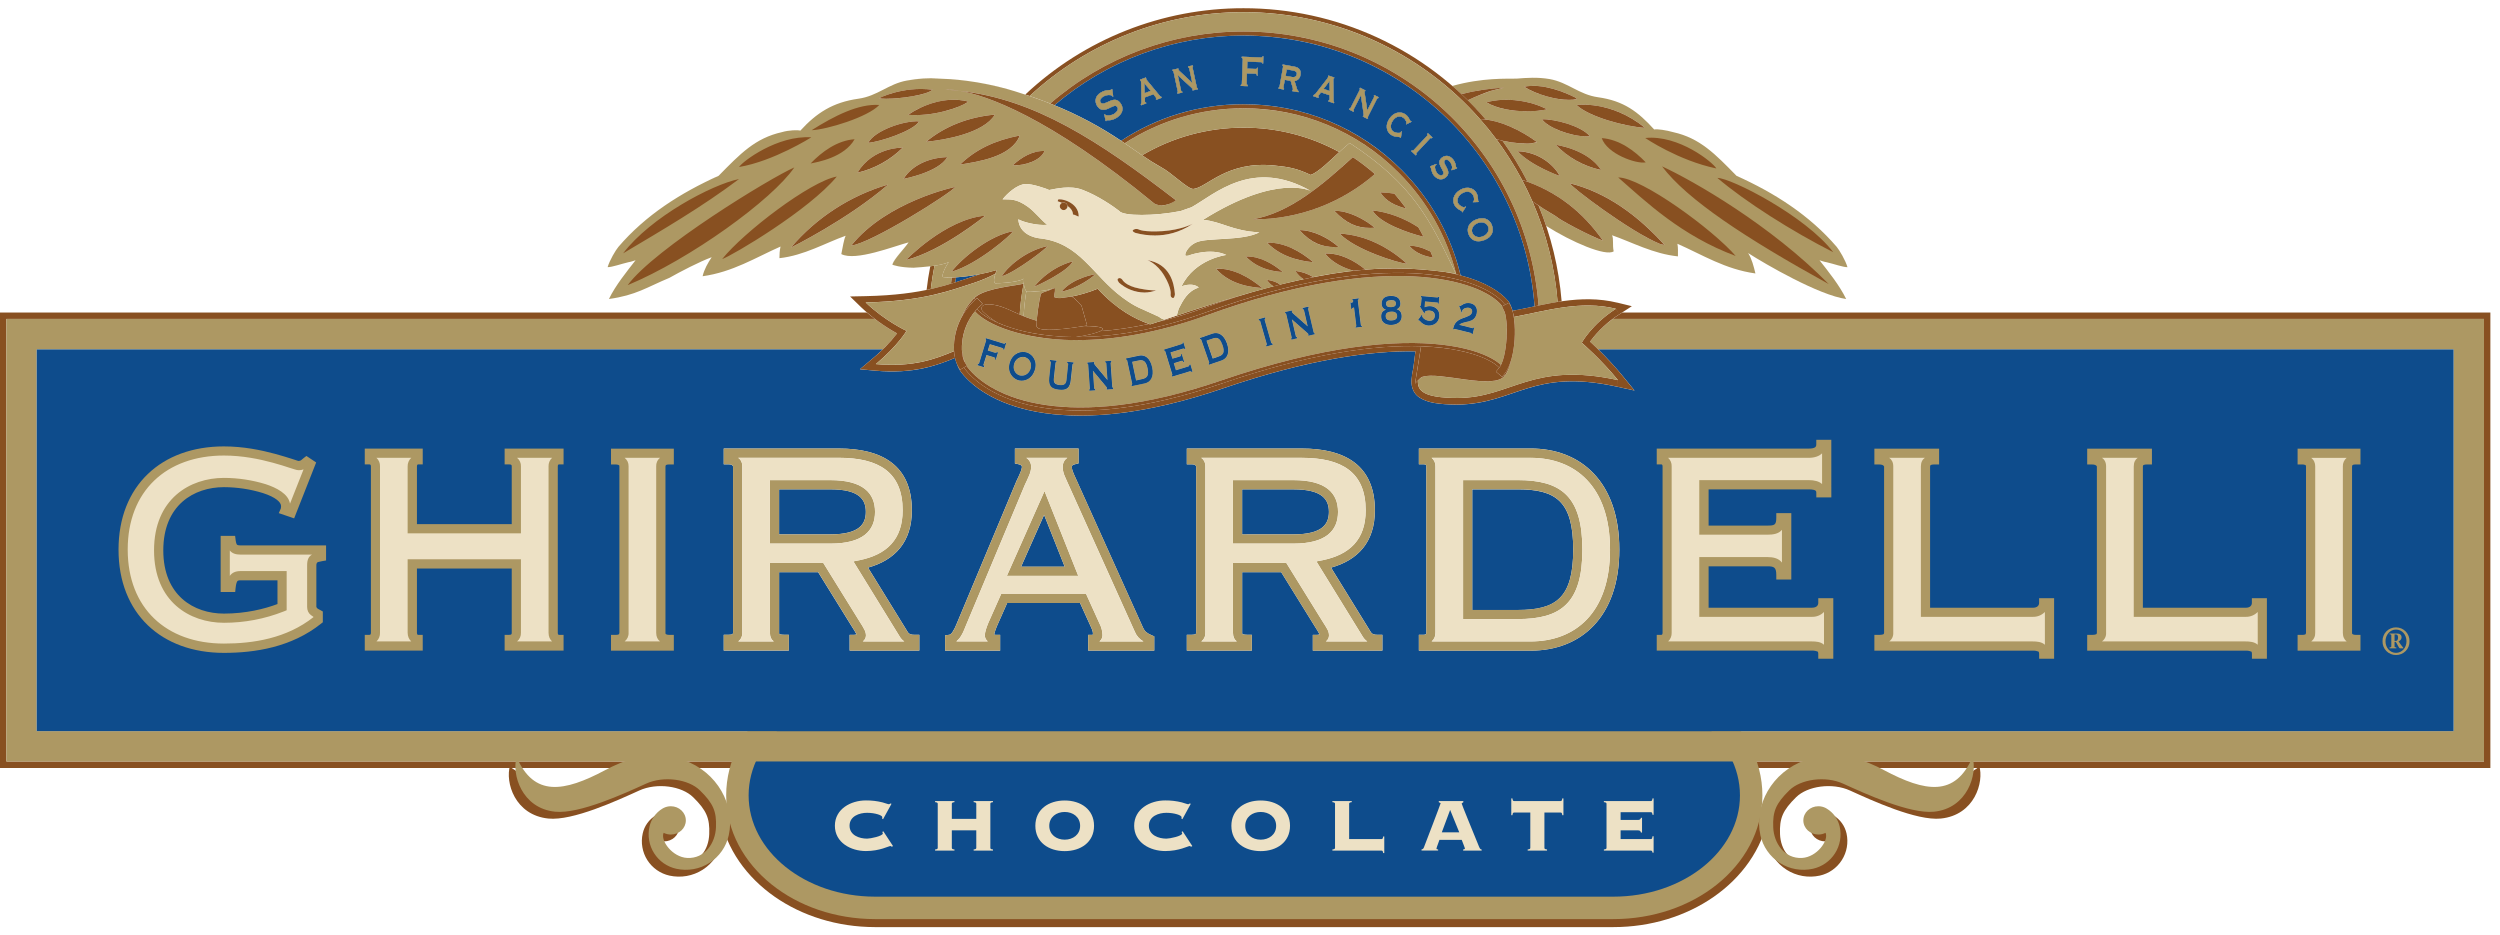 <svg width="107" height="40" viewBox="0 0 107 40" fill="none" xmlns="http://www.w3.org/2000/svg">
<g clip-path="url(#clip0_2071_8923)">
<path d="M69.026 13.65C69.114 13.584 69.209 13.519 69.31 13.455L69.429 13.376H105.013V13.649L69.026 13.65ZM0 31.293V13.377H37.103C37.218 13.475 37.33 13.566 37.441 13.65H0.273V31.293H0ZM106.313 31.293V13.65H105.013V14.954V13.376L106.588 13.377V31.293H106.313ZM1.57 32.871H0V31.293H1.57H0.273V32.592H105.013V32.871H1.57ZM105.013 32.871V31.293V32.592H106.315L106.313 31.293H105.013H106.588V32.871H105.013Z" fill="#885021"/>
<path d="M74.41 34.691C74.02 36.777 71.769 38.379 69.052 38.379H37.445C34.727 38.373 32.479 36.766 32.098 34.674" stroke="#885021" stroke-width="2.602" stroke-miterlimit="3.864"/>
<path d="M78.429 34.873L78.479 34.903C78.619 34.987 78.74 35.099 78.835 35.232C78.93 35.364 78.997 35.515 79.032 35.674C79.118 36.065 79.046 36.474 78.831 36.812C78.617 37.15 78.277 37.389 77.886 37.476C77.644 37.529 77.394 37.535 77.15 37.492C76.906 37.449 76.673 37.358 76.465 37.225C76.256 37.092 76.075 36.919 75.934 36.715C75.792 36.512 75.691 36.283 75.638 36.041C75.356 34.77 76.117 33.333 77.561 32.828C78.981 32.334 80.198 32.866 80.922 33.252C82.523 34.103 83.663 34.233 84.425 33.039C84.51 32.906 84.635 32.934 84.709 32.764C84.927 33.482 84.507 34.889 83.067 35.034C82.029 35.139 80.119 34.261 79.182 33.835C78.413 33.484 77.357 33.644 76.874 34.12C76.3 34.684 76.157 35.024 76.185 35.701C76.213 36.378 76.605 36.947 77.416 37.013C78.172 37.077 78.574 36.266 78.427 35.938C78.332 35.986 78.227 36.011 78.121 36.012C77.763 36.012 77.476 35.741 77.476 35.407C77.476 35.072 77.763 34.8 78.121 34.8C78.232 34.801 78.335 34.826 78.429 34.873Z" fill="#885021"/>
<path d="M78.136 34.581L78.186 34.61C78.326 34.694 78.447 34.806 78.542 34.939C78.637 35.071 78.704 35.222 78.739 35.382C78.782 35.575 78.787 35.775 78.753 35.971C78.719 36.166 78.646 36.353 78.54 36.52C78.433 36.687 78.295 36.832 78.132 36.946C77.97 37.059 77.787 37.14 77.593 37.183C77.351 37.236 77.101 37.242 76.857 37.199C76.613 37.156 76.38 37.065 76.172 36.932C75.963 36.799 75.782 36.626 75.641 36.422C75.499 36.219 75.398 35.99 75.345 35.748C75.063 34.477 75.824 33.04 77.268 32.535C78.688 32.041 79.905 32.573 80.629 32.959C82.407 33.905 83.682 34.114 84.425 32.404C84.641 33.122 84.215 34.596 82.774 34.741C81.736 34.844 79.826 33.968 78.889 33.542C78.121 33.191 77.064 33.351 76.581 33.827C76.008 34.391 75.866 34.731 75.894 35.408C75.92 36.085 76.371 36.757 77.123 36.72C77.76 36.689 78.281 35.973 78.134 35.645C78.039 35.693 77.934 35.718 77.828 35.719C77.472 35.719 77.183 35.448 77.183 35.114C77.183 34.779 77.472 34.507 77.828 34.507C77.938 34.507 78.045 34.535 78.136 34.581Z" fill="#AD9863"/>
<path d="M28.11 34.873L28.06 34.903C27.92 34.987 27.799 35.099 27.704 35.232C27.609 35.364 27.542 35.515 27.508 35.674C27.464 35.868 27.459 36.068 27.494 36.264C27.528 36.459 27.6 36.646 27.706 36.813C27.813 36.98 27.951 37.125 28.114 37.239C28.276 37.352 28.459 37.433 28.653 37.476C28.895 37.529 29.145 37.535 29.389 37.492C29.633 37.449 29.866 37.358 30.075 37.225C30.283 37.092 30.464 36.919 30.606 36.715C30.747 36.512 30.848 36.283 30.901 36.041C31.183 34.77 30.422 33.333 28.978 32.828C27.559 32.334 26.343 32.866 25.617 33.252C24.017 34.103 22.878 34.233 22.116 33.039C22.031 32.906 21.904 32.934 21.83 32.764C21.614 33.482 22.034 34.889 23.472 35.034C24.512 35.139 26.422 34.261 27.357 33.835C28.126 33.484 29.182 33.644 29.666 34.12C30.241 34.684 30.382 35.024 30.355 35.701C30.329 36.378 29.936 36.947 29.126 37.013C28.37 37.077 27.967 36.266 28.115 35.938C28.21 35.986 28.315 36.011 28.422 36.012C28.777 36.012 29.065 35.741 29.065 35.407C29.065 35.072 28.776 34.8 28.422 34.8C28.314 34.8 28.207 34.825 28.11 34.873Z" fill="#885021"/>
<path d="M28.402 34.581L28.35 34.61C28.211 34.694 28.09 34.806 27.995 34.939C27.9 35.071 27.833 35.222 27.798 35.382C27.754 35.575 27.75 35.775 27.784 35.971C27.818 36.166 27.89 36.353 27.997 36.52C28.103 36.687 28.241 36.832 28.404 36.946C28.566 37.059 28.75 37.14 28.943 37.183C29.185 37.236 29.435 37.242 29.679 37.199C29.923 37.156 30.156 37.065 30.365 36.932C30.574 36.799 30.754 36.626 30.896 36.422C31.038 36.219 31.138 35.99 31.191 35.748C31.473 34.477 30.713 33.04 29.268 32.535C27.849 32.041 26.633 32.573 25.907 32.959C24.13 33.905 22.854 34.114 22.112 32.404C21.894 33.122 22.321 34.596 23.762 34.741C24.801 34.844 26.712 33.968 27.647 33.542C28.416 33.191 29.472 33.351 29.956 33.827C30.531 34.391 30.672 34.731 30.644 35.408C30.618 36.085 30.167 36.757 29.415 36.72C28.777 36.689 28.256 35.973 28.403 35.645C28.499 35.693 28.604 35.718 28.71 35.719C29.066 35.719 29.354 35.448 29.354 35.114C29.354 34.779 29.065 34.507 28.71 34.507C28.603 34.507 28.498 34.533 28.402 34.581Z" fill="#AD9863"/>
<path d="M69.052 29.684C72.045 29.711 74.47 31.649 74.47 34.043C74.47 36.436 72.045 38.377 69.052 38.377H37.445C34.459 38.372 32.041 36.431 32.041 34.043C32.041 31.653 34.459 29.69 37.445 29.683L69.052 29.684Z" stroke="#AD9863" stroke-width="1.921" stroke-miterlimit="3.864"/>
<path d="M69.052 29.684C72.045 29.711 74.47 31.649 74.47 34.043C74.47 36.436 72.045 38.377 69.052 38.377H37.445C34.459 38.372 32.041 36.431 32.041 34.043C32.041 31.653 34.459 29.69 37.445 29.683L69.052 29.684Z" fill="#0E4C8C"/>
<path fill-rule="evenodd" clip-rule="evenodd" d="M38.157 34.402L38.112 34.389L38.052 34.422C38.012 34.422 37.932 34.389 37.775 34.343C37.541 34.284 37.302 34.256 37.061 34.258C36.418 34.258 35.733 34.621 35.733 35.342C35.733 36.064 36.418 36.425 37.061 36.425C37.661 36.425 38.035 36.209 38.116 36.209L38.172 36.24L38.221 36.212L37.806 35.578L37.762 35.608L37.786 35.669C37.786 35.785 37.25 35.894 37.11 35.894C36.784 35.894 36.361 35.751 36.361 35.341C36.361 34.931 36.784 34.788 37.11 34.788C37.452 34.788 37.762 34.893 37.762 34.974L37.754 35.034L37.794 35.063L38.157 34.402ZM42.387 34.406C42.387 34.37 42.4 34.341 42.5 34.332V34.285H41.672V34.332C41.772 34.341 41.785 34.368 41.785 34.406V35.047H40.738V34.406C40.738 34.37 40.751 34.341 40.851 34.332V34.285H40.022V34.332C40.123 34.341 40.135 34.368 40.135 34.406V36.284C40.135 36.321 40.123 36.349 40.022 36.357V36.406H40.851V36.357C40.751 36.349 40.738 36.322 40.738 36.284V35.539H41.785V36.284C41.785 36.321 41.772 36.349 41.672 36.357V36.406H42.5V36.357C42.4 36.349 42.387 36.322 42.387 36.284V34.406ZM45.569 34.261C44.884 34.261 44.313 34.639 44.313 35.345C44.313 36.05 44.885 36.428 45.569 36.428C46.252 36.428 46.825 36.05 46.825 35.345C46.825 34.639 46.252 34.261 45.569 34.261ZM45.569 34.752C45.919 34.752 46.229 34.966 46.229 35.345C46.229 35.725 45.919 35.938 45.569 35.938C45.219 35.938 44.909 35.725 44.909 35.345C44.909 34.966 45.219 34.752 45.569 34.752ZM50.966 34.402L50.921 34.389L50.861 34.422C50.822 34.422 50.741 34.389 50.584 34.343C50.351 34.284 50.111 34.256 49.871 34.258C49.227 34.258 48.542 34.621 48.542 35.342C48.542 36.064 49.226 36.425 49.871 36.425C50.471 36.425 50.844 36.209 50.925 36.209L50.983 36.24L51.032 36.212L50.617 35.578L50.572 35.608L50.598 35.669C50.598 35.785 50.062 35.894 49.921 35.894C49.596 35.894 49.172 35.751 49.172 35.341C49.172 34.931 49.594 34.788 49.921 34.788C50.263 34.788 50.572 34.893 50.572 34.974L50.564 35.034L50.605 35.063L50.966 34.402ZM53.958 34.261C53.274 34.261 52.703 34.639 52.703 35.345C52.703 36.05 53.274 36.428 53.958 36.428C54.641 36.428 55.213 36.05 55.213 35.345C55.213 34.639 54.643 34.261 53.958 34.261ZM53.958 34.752C54.308 34.752 54.619 34.966 54.619 35.345C54.619 35.725 54.308 35.938 53.958 35.938C53.607 35.938 53.297 35.725 53.297 35.345C53.297 34.966 53.607 34.752 53.958 34.752ZM57.743 34.406C57.743 34.37 57.756 34.341 57.855 34.332V34.285H57.026V34.332C57.126 34.341 57.139 34.368 57.139 34.406V36.284C57.139 36.321 57.126 36.349 57.026 36.357V36.406H59.127C59.17 36.406 59.187 36.425 59.2 36.51H59.247V35.8H59.2C59.187 35.892 59.17 35.913 59.127 35.913H57.743V34.406ZM62.562 35.947C62.579 35.998 62.699 36.293 62.699 36.309C62.699 36.333 62.678 36.353 62.623 36.357V36.406H63.415V36.357C63.368 36.357 63.343 36.332 63.302 36.236C63.052 35.624 62.558 34.419 62.558 34.387L62.631 34.334V34.286H61.58V34.334L61.661 34.374C61.661 34.399 60.982 36.171 60.945 36.263C60.92 36.328 60.897 36.344 60.841 36.355V36.404H61.552V36.355C61.496 36.355 61.48 36.339 61.48 36.315C61.48 36.291 61.505 36.238 61.609 35.945L62.562 35.947ZM62.066 34.664L62.456 35.624H61.709L62.066 34.664ZM66.214 36.406V36.357C66.114 36.349 66.101 36.322 66.101 36.284V34.777H66.793C66.838 34.777 66.853 34.798 66.866 34.89H66.915V34.172H66.866C66.853 34.264 66.838 34.285 66.793 34.285H64.805C64.76 34.285 64.743 34.264 64.732 34.172H64.683V34.89H64.732C64.743 34.798 64.76 34.777 64.805 34.777H65.497V36.284C65.497 36.321 65.484 36.349 65.384 36.357V36.406H66.214ZM70.279 35.003H70.231C70.219 35.055 70.191 35.094 70.111 35.094H69.362V34.761H70.654C70.699 34.761 70.716 34.782 70.727 34.874H70.775V34.172H70.727C70.716 34.264 70.699 34.285 70.654 34.285H68.646V34.332C68.747 34.341 68.759 34.368 68.759 34.406V36.284C68.759 36.321 68.747 36.349 68.646 36.357V36.406H70.654C70.699 36.406 70.716 36.425 70.727 36.494H70.775V35.792H70.727C70.716 35.892 70.699 35.913 70.654 35.913H69.362V35.539H70.111C70.191 35.539 70.219 35.578 70.231 35.631H70.279V35.003Z" fill="#EDE1C5"/>
<path d="M38.192 11.323C38.256 11.08 38.712 10.638 38.889 10.371C38.712 10.635 38.263 11.082 38.196 11.325L38.192 11.323ZM26.47 10.564C27.633 9.206 29.136 8.252 30.757 7.524C31.68 6.586 32.319 5.911 33.47 5.654C33.767 5.567 34.141 5.558 34.255 5.591C34.945 4.836 35.64 4.38 36.739 4.225C37.561 4.111 38.021 3.589 38.817 3.446C39.329 3.36 39.725 3.328 40.173 3.364C40.638 3.378 41.871 3.428 43.428 3.904C42.373 3.578 41.278 3.397 40.173 3.364C39.719 3.332 39.263 3.359 38.817 3.446C38.021 3.589 37.561 4.111 36.739 4.225C35.64 4.38 34.945 4.836 34.255 5.591C34.141 5.559 33.767 5.566 33.47 5.654C32.319 5.911 31.68 6.586 30.757 7.524C29.136 8.251 27.635 9.208 26.47 10.564ZM65.232 3.712C65.903 4.137 66.981 4.37 67.502 4.238L67.411 4.168C67.032 3.981 66.326 3.674 65.631 3.674C65.497 3.674 65.363 3.687 65.232 3.712ZM63.616 4.38C64.333 4.805 65.519 4.828 66.214 4.681C65.765 4.436 65.109 4.271 64.463 4.271C64.171 4.271 63.883 4.303 63.616 4.38ZM67.478 4.494C67.993 4.997 69.564 5.422 70.41 5.472C69.333 4.595 68.254 4.479 67.76 4.479C67.582 4.479 67.478 4.494 67.478 4.494ZM65.999 5.105C66.26 5.493 67.401 5.897 68.045 5.828C67.672 5.39 66.588 5.105 66.048 5.105H65.999ZM68.529 7.278C67.944 6.377 66.587 6.199 66.587 6.199C67.209 6.83 67.876 7.136 68.529 7.278ZM66.757 7.533C66.538 7.098 65.885 6.495 64.954 6.471C65.533 7.104 66.757 7.533 66.757 7.533ZM71.055 10.445L71.246 10.486C70.132 9.257 68.798 8.246 67.192 7.843C67.199 7.969 69.761 9.915 71.055 10.445ZM74.82 10.831C74.975 11.068 75.063 11.415 75.132 11.704C73.84 11.525 72.871 10.909 71.794 10.433C71.829 10.621 71.812 10.794 71.816 10.973C70.752 10.863 69.859 10.369 68.995 10.069C69.073 10.228 69.005 10.47 69.065 10.758C68.724 10.985 67.277 10.366 66.178 9.67C66.078 9.374 65.97 9.083 65.853 8.798C66.095 8.957 66.34 9.109 66.59 9.254C66.736 9.409 68.073 10.109 68.607 10.302C67.812 9.163 66.755 8.28 65.381 7.782C65.066 7.17 64.707 6.582 64.305 6.024C64.954 6.172 65.59 6.17 65.786 6.081C65.156 5.629 64.389 5.221 63.59 5.115C63.345 4.831 63.089 4.556 62.822 4.292C63.158 4.133 63.482 4.005 63.789 3.896L64.37 3.751C63.754 3.785 63.144 3.877 62.546 4.027C62.418 3.91 62.289 3.794 62.159 3.679C63.45 3.317 64.501 3.375 64.908 3.365C65.356 3.329 65.812 3.297 66.324 3.384C67.118 3.526 67.58 4.048 68.396 4.162C69.501 4.317 70.11 4.783 70.799 5.542C70.914 5.512 71.315 5.57 71.617 5.657C72.762 5.913 73.406 6.589 74.324 7.526C75.945 8.253 77.447 9.209 78.612 10.567C78.73 10.709 78.986 11.139 79.072 11.436C78.875 11.436 78.487 11.294 78.186 11.225C78.067 11.207 77.949 11.161 77.875 11.139C78.25 11.615 78.733 12.213 79.016 12.798C77.853 12.636 75.556 11.306 74.82 10.831Z" fill="#AD9863"/>
<path d="M62.546 4.026C63.144 3.876 63.754 3.784 64.37 3.749L63.789 3.894C63.481 4.001 63.159 4.133 62.822 4.291C62.731 4.201 62.639 4.113 62.546 4.026ZM68.555 5.911C68.78 6.586 70.037 7.031 70.438 6.949C69.961 6.451 69.302 5.964 68.555 5.911Z" fill="#885021"/>
<path d="M43.882 4.046C46.41 1.668 49.752 0.346 53.224 0.352V0.52C49.828 0.518 46.558 1.8 44.069 4.109L43.882 4.046ZM63.338 5.092C62.074 3.654 60.518 2.503 58.774 1.715C57.03 0.927 55.138 0.52 53.224 0.52V1.348V0.352C55.193 0.35 57.139 0.774 58.929 1.596C60.718 2.418 62.308 3.618 63.59 5.114C63.506 5.103 63.422 5.095 63.338 5.092ZM65.142 7.698C64.818 7.09 64.449 6.507 64.039 5.954C64.127 5.98 64.216 6.003 64.305 6.024C64.706 6.58 65.065 7.166 65.381 7.782C65.302 7.752 65.223 7.724 65.142 7.698ZM39.816 11.396L39.997 11.372C39.932 11.703 39.878 12.037 39.837 12.372L39.658 12.411C39.697 12.071 39.749 11.732 39.816 11.396ZM65.586 8.618C65.674 8.678 65.762 8.738 65.85 8.796C66.379 10.076 66.719 11.453 66.838 12.896L66.665 12.922C66.544 11.438 66.18 9.983 65.586 8.618Z" fill="#885021"/>
<path d="M64.039 5.954C63.818 5.657 63.584 5.37 63.338 5.093C64.227 5.136 65.09 5.581 65.784 6.079C65.629 6.128 65.467 6.149 65.304 6.142C64.957 6.142 64.487 6.085 64.039 5.954ZM63.616 4.38C64.474 4.137 65.561 4.326 66.214 4.681C65.929 4.739 65.639 4.766 65.349 4.764C64.749 4.762 64.082 4.656 63.616 4.38Z" fill="#885021"/>
<path d="M105.013 31.293V14.954H68.402C68.261 14.818 68.146 14.709 68.055 14.626C68.104 14.556 68.169 14.473 68.25 14.377C68.424 14.168 68.68 13.907 69.026 13.65H105.013H106.315V31.293H105.013ZM1.57 32.591H0.273V31.292V13.65H37.441C37.816 13.937 38.164 14.145 38.395 14.27L38.286 14.405C38.129 14.597 37.962 14.78 37.786 14.954H1.57V31.292L105.013 31.293V32.592L1.57 32.591ZM105.013 31.293H106.315V32.592H105.013V31.293Z" fill="#AD9863"/>
<path d="M49.684 7.15C49.408 6.995 49.14 6.827 48.881 6.646C50.196 5.869 51.695 5.461 53.222 5.463C54.655 5.46 56.065 5.82 57.322 6.508C56.891 6.908 56.433 7.365 56.098 7.487C55.49 7.204 55.181 7.15 54.555 7.085C52.509 6.871 51.655 8.027 51.08 8.087H51.069C50.822 8.087 50.161 7.402 49.684 7.15ZM49.834 13.683L50.067 13.604C51.407 13.155 52.578 12.788 53.623 12.494C52.966 12.687 52.278 12.913 51.559 13.171C50.852 13.424 50.18 13.628 49.543 13.78L49.834 13.683ZM46.396 13.953L46.529 13.93L46.292 13.092C46.292 13.092 46.033 12.774 45.87 12.691C46.194 12.626 46.587 12.522 46.981 12.357C47.824 13.275 48.581 13.646 49.173 13.865C48.426 14.025 47.73 14.128 47.086 14.172C47.316 14.061 47.208 13.959 46.396 13.953ZM65.232 3.712C66.04 3.552 66.958 3.945 67.411 4.168L67.502 4.238C67.387 4.264 67.27 4.277 67.152 4.274C66.587 4.274 65.776 4.056 65.232 3.712ZM67.478 4.494C67.478 4.494 68.943 4.279 70.41 5.472C69.564 5.422 67.993 4.997 67.478 4.494ZM65.999 5.105C66.52 5.087 67.661 5.375 68.045 5.828C67.994 5.834 67.943 5.837 67.891 5.837C67.234 5.837 66.241 5.465 65.999 5.105ZM70.415 5.906C70.415 5.906 71.826 6.869 73.46 7.21C73.318 6.952 71.849 5.758 70.415 5.906ZM66.588 6.198C66.588 6.198 67.946 6.377 68.53 7.277C67.789 7.12 67.112 6.745 66.588 6.198ZM64.954 6.473C65.885 6.497 66.538 7.099 66.757 7.535C66.757 7.533 65.533 7.104 64.954 6.473ZM71.135 7.12C72.206 8.545 74.703 10.187 78.268 12.158C75.797 9.639 72.468 7.734 71.135 7.12ZM69.259 7.595C70.424 8.615 71.949 10.085 74.287 10.956C73.329 9.841 70.268 7.595 69.259 7.595ZM73.503 7.614C74.703 8.638 76.701 9.903 78.465 10.796C77.282 9.241 74.085 7.616 73.503 7.614ZM71.055 10.445C69.761 9.915 67.199 7.969 67.191 7.845C68.797 8.246 70.131 9.258 71.244 10.487L71.055 10.445ZM66.588 9.252C66.246 9.054 65.912 8.842 65.586 8.618C65.448 8.306 65.301 8 65.142 7.698C66.633 8.178 67.764 9.096 68.606 10.3C68.071 10.108 66.735 9.407 66.588 9.252Z" fill="#885021"/>
<path d="M44.069 4.109C46.557 1.799 49.828 0.517 53.224 0.521V1.348C50.184 1.347 47.246 2.441 44.949 4.432C44.658 4.317 44.365 4.21 44.069 4.109ZM48.139 6.133C49.653 5.152 51.42 4.632 53.224 4.637V5.464C51.633 5.464 50.154 5.895 48.883 6.647C48.653 6.486 48.405 6.315 48.139 6.133ZM61.866 11.646C62.013 11.664 62.161 11.685 62.309 11.708C61.201 9.412 60.51 7.919 57.768 6.12C57.743 6.139 57.718 6.159 57.694 6.181C57.576 6.278 57.45 6.391 57.323 6.508C56.066 5.82 54.656 5.462 53.224 5.464V4.461V4.637C55.822 4.637 58.155 5.682 59.858 7.387C61.062 8.587 61.916 10.092 62.328 11.74C62.175 11.704 62.021 11.673 61.866 11.646ZM39.997 11.372C40.218 11.34 40.431 11.293 40.607 11.223C40.456 11.425 40.273 11.827 40.366 11.859C40.49 11.883 40.617 11.889 40.744 11.879L40.702 12.144C40.417 12.231 40.128 12.308 39.837 12.373C39.879 12.036 39.932 11.702 39.997 11.372ZM53.224 1.348V0.521C56.612 0.522 59.876 1.799 62.367 4.096C64.857 6.394 66.392 9.545 66.666 12.922C66.391 12.968 66.119 13.019 65.85 13.076C65.611 9.889 64.178 6.91 61.837 4.736C59.495 2.561 56.419 1.351 53.224 1.348Z" fill="#AD9863"/>
<path d="M44.949 4.432C47.246 2.441 50.184 1.347 53.224 1.348V1.522C50.257 1.52 47.387 2.577 45.131 4.504L44.949 4.432ZM47.981 6.025C49.537 5.001 51.36 4.457 53.222 4.461V4.635C51.419 4.633 49.653 5.152 48.138 6.131L47.981 6.025ZM62.327 11.74C61.914 10.092 61.061 8.587 59.857 7.387C58.988 6.512 57.954 5.819 56.815 5.346C55.676 4.874 54.455 4.632 53.222 4.635V3.684V4.461C55.866 4.461 58.245 5.528 59.98 7.266C61.226 8.511 62.104 10.076 62.515 11.789L62.327 11.74ZM40.744 11.879L40.921 11.87L40.885 12.086L40.7 12.144L40.744 11.879ZM53.224 1.522V1.348C56.419 1.351 59.495 2.561 61.837 4.736C64.178 6.91 65.611 9.889 65.85 13.076L65.678 13.111C65.205 6.629 59.818 1.526 53.224 1.522Z" fill="#885021"/>
<path d="M55.305 3.296L55.028 3.246L55.072 2.971L55.352 3.021C55.47 3.045 55.515 3.099 55.501 3.176C55.485 3.259 55.436 3.3 55.354 3.3L55.305 3.296ZM56.653 3.804L56.904 3.47L56.909 3.896L56.653 3.804ZM48.976 3.567L49.25 3.89L48.994 3.985L48.976 3.567ZM50.178 2.986L50.186 3.027L50.222 3.054L50.409 3.928L50.386 3.968L50.394 4.009L50.605 3.963L50.6 3.922L50.554 3.894L50.409 3.219L50.976 3.74L51.048 3.813L51.034 3.827L51.043 3.872L51.272 3.822L51.264 3.78L51.228 3.752L51.041 2.879L51.065 2.838L51.055 2.798L50.846 2.842L50.856 2.884L50.896 2.912L51.029 3.543L50.486 3.04L50.433 2.986L50.441 2.971L50.433 2.93L50.178 2.986ZM48.793 3.41L48.807 3.451L48.831 3.469L48.839 3.565L48.853 4.383L48.825 4.466L48.839 4.507L49.063 4.423L49.049 4.383L49.008 4.369L49.004 4.306V4.168L49.365 4.035L49.456 4.15L49.488 4.196L49.47 4.236L49.484 4.273L49.721 4.185L49.707 4.144L49.653 4.116L49.105 3.452L49.054 3.384L49.059 3.356L49.045 3.314L48.793 3.41ZM47.319 5.18L47.351 5.184L47.36 5.156C47.411 5.128 47.533 5.192 47.771 5.055C47.935 4.96 48.149 4.744 47.986 4.461C47.702 3.963 47.25 4.63 47.099 4.37C47.049 4.28 47.14 4.178 47.232 4.127C47.351 4.059 47.52 4.049 47.588 4.097L47.628 4.137H47.646L47.605 3.818L47.577 3.813L47.554 3.841C47.498 3.872 47.335 3.827 47.12 3.956C46.865 4.101 46.847 4.34 46.943 4.513C47.235 5.015 47.683 4.34 47.824 4.591C47.896 4.719 47.733 4.843 47.665 4.884C47.564 4.938 47.376 4.966 47.309 4.914L47.281 4.884H47.26L47.319 5.18ZM45.131 4.504C47.387 2.577 50.257 1.52 53.224 1.522V2.429L53.145 2.427V2.473L53.191 2.513L53.15 3.596L53.105 3.636V3.677L53.224 3.681V4.46C51.284 4.46 49.487 5.033 47.983 6.024C47.087 5.42 46.131 4.911 45.131 4.504ZM63.017 9.961C62.963 9.819 63.036 9.633 63.245 9.55C63.46 9.467 63.638 9.559 63.693 9.706C63.747 9.848 63.673 10.034 63.464 10.116C63.414 10.136 63.361 10.147 63.308 10.147C63.168 10.147 63.058 10.07 63.017 9.961ZM40.921 11.87C41.201 11.851 41.557 11.809 41.924 11.738C41.812 11.783 41.699 11.823 41.584 11.859C41.367 11.927 41.14 12.004 40.885 12.086L40.921 11.87ZM55.237 3.459L55.328 3.762L55.336 3.84L55.314 3.858L55.304 3.9L55.573 3.945L55.578 3.904L55.523 3.836L55.409 3.469C55.473 3.46 55.533 3.43 55.578 3.383C55.624 3.337 55.652 3.277 55.66 3.212C55.702 2.989 55.592 2.884 55.386 2.847L54.898 2.759L54.892 2.805L54.916 2.845L54.761 3.719L54.725 3.752L54.721 3.793L54.954 3.834L54.958 3.793L54.93 3.752L54.99 3.419L55.237 3.459ZM56.903 4.077L56.907 4.224L56.899 4.278L56.863 4.302L56.849 4.338L57.09 4.42L57.104 4.38L57.076 4.32L57.068 3.46V3.378L57.096 3.36L57.11 3.318L56.853 3.232L56.839 3.272L56.843 3.3L56.793 3.382L56.292 4.027L56.218 4.073L56.2 4.113L56.427 4.192L56.441 4.151L56.419 4.115L56.455 4.06L56.542 3.956L56.903 4.077ZM58.356 4.842C58.36 4.892 58.37 4.937 58.364 4.946L58.346 4.951L58.326 4.987L58.531 5.092L58.555 5.055L58.541 5.011L58.943 4.215L58.988 4.201L59.007 4.161L58.815 4.065L58.799 4.1L58.813 4.146L58.52 4.72L58.41 3.991L58.404 3.913L58.424 3.907L58.442 3.871L58.209 3.752L58.191 3.788L58.201 3.834L57.799 4.628L57.753 4.649L57.735 4.686L57.931 4.785L57.948 4.744L57.93 4.7L58.245 4.083L58.356 4.842ZM59.479 5.061C59.27 5.348 59.341 5.632 59.519 5.76C59.692 5.888 59.885 5.851 59.917 5.874L59.935 5.902H59.959L59.999 5.618L59.967 5.627L59.945 5.665C59.913 5.71 59.73 5.696 59.628 5.623C59.515 5.541 59.483 5.346 59.62 5.157C59.752 4.974 59.925 4.942 60.062 5.043C60.176 5.126 60.207 5.253 60.191 5.281L60.181 5.3L60.185 5.327L60.414 5.213L60.404 5.191L60.373 5.185C60.364 5.181 60.341 5.131 60.309 5.076C60.275 5.007 60.225 4.947 60.163 4.902C60.088 4.844 59.996 4.814 59.902 4.815C59.758 4.814 59.603 4.886 59.479 5.061ZM60.396 6.465L60.598 6.652L60.626 6.621L60.616 6.561L61.22 5.912L61.284 5.916L61.312 5.886L61.116 5.701L61.084 5.733L61.097 5.793L60.488 6.441L60.429 6.437L60.396 6.465ZM61.209 7.119V7.154L61.233 7.164C61.247 7.178 61.264 7.383 61.365 7.507C61.47 7.635 61.667 7.768 61.88 7.593C62.204 7.33 61.684 6.991 61.845 6.858C61.914 6.804 61.99 6.85 62.049 6.922C62.118 6.998 62.154 7.099 62.15 7.201L62.119 7.252L62.127 7.288L62.356 7.214L62.366 7.183L62.325 7.164C62.302 7.136 62.33 6.991 62.191 6.82C62.049 6.647 61.864 6.624 61.707 6.748C61.392 7.005 61.91 7.346 61.748 7.479C61.653 7.557 61.542 7.447 61.501 7.395C61.456 7.341 61.374 7.134 61.446 7.076L61.483 7.048L61.469 7.017L61.209 7.119ZM62.497 8.124C62.19 8.302 62.145 8.594 62.254 8.782C62.359 8.969 62.551 9.011 62.569 9.046L62.575 9.078L62.593 9.088L62.748 8.846L62.717 8.841L62.681 8.865C62.635 8.892 62.472 8.81 62.408 8.7C62.339 8.577 62.394 8.385 62.59 8.27C62.791 8.156 62.956 8.202 63.042 8.348C63.115 8.472 63.091 8.601 63.065 8.618L63.047 8.632L63.037 8.655L63.294 8.646L63.298 8.618L63.267 8.604C63.262 8.594 63.262 8.535 63.257 8.475C63.253 8.415 63.239 8.337 63.193 8.256C63.155 8.188 63.098 8.131 63.03 8.092C62.962 8.053 62.884 8.034 62.805 8.036C62.697 8.037 62.59 8.068 62.497 8.124ZM63.186 9.389C62.849 9.522 62.761 9.783 62.853 10.024C62.949 10.273 63.186 10.408 63.528 10.277C63.866 10.148 63.954 9.883 63.856 9.642C63.828 9.552 63.77 9.474 63.694 9.42C63.617 9.365 63.525 9.337 63.43 9.34C63.347 9.342 63.264 9.358 63.186 9.389ZM64.575 12.915L64.565 12.901L64.555 12.892C64.194 12.462 63.517 12.054 62.515 11.788C62.103 10.075 61.226 8.51 59.98 7.264C59.095 6.373 58.042 5.666 56.882 5.185C55.722 4.704 54.478 4.458 53.222 4.461V3.684L53.405 3.689V3.647L53.355 3.601L53.369 3.141L53.72 3.155C53.766 3.155 53.794 3.173 53.794 3.241H53.825L53.835 2.9H53.804C53.804 2.944 53.775 2.95 53.726 2.95L53.379 2.936L53.388 2.643L53.967 2.661C54.017 2.667 54.032 2.685 54.032 2.717L54.064 2.721L54.072 2.404H54.041C54.041 2.436 54.022 2.46 53.973 2.46L53.224 2.429V1.524C59.819 1.528 65.207 6.631 65.678 13.113C65.359 13.183 65.046 13.247 64.739 13.305C64.701 13.168 64.646 13.037 64.575 12.915ZM41.302 15.797L41.303 15.798L41.136 15.928L41.302 15.797ZM33.346 22.872V20.943H35.542C36.802 20.943 37.057 21.396 37.057 21.907C37.057 22.415 36.802 22.871 35.542 22.871L33.346 22.872ZM53.164 22.874V20.944H55.36C56.62 20.944 56.877 21.398 56.877 21.908C56.877 22.416 56.62 22.872 55.36 22.872L53.164 22.874ZM43.702 24.256L44.688 22.038L45.569 24.256H43.702ZM63.013 26.107V20.945H64.958C66.594 20.945 67.333 21.453 67.333 23.525C67.333 25.597 66.594 26.108 64.958 26.108L63.013 26.107ZM22.296 23.938V27.083C22.3 27.154 22.287 27.224 22.258 27.289C22.23 27.353 22.186 27.41 22.131 27.455H23.629C23.579 27.407 23.539 27.349 23.513 27.285C23.487 27.221 23.475 27.152 23.478 27.083V19.962C23.475 19.893 23.487 19.826 23.513 19.762C23.539 19.699 23.579 19.643 23.629 19.596H22.131C22.185 19.64 22.229 19.696 22.257 19.759C22.286 19.823 22.299 19.892 22.296 19.962V22.829H17.447V19.962C17.447 19.803 17.511 19.678 17.602 19.596H16.113C16.163 19.643 16.203 19.699 16.229 19.762C16.255 19.826 16.267 19.893 16.264 19.962V27.083C16.267 27.152 16.254 27.221 16.229 27.285C16.203 27.349 16.163 27.407 16.113 27.455H17.602C17.551 27.407 17.511 27.35 17.485 27.286C17.458 27.222 17.445 27.153 17.447 27.083V23.938H22.296ZM28.251 27.455C28.151 27.377 28.087 27.258 28.087 27.083V19.962C28.087 19.793 28.149 19.674 28.251 19.596H26.735C26.789 19.64 26.833 19.695 26.863 19.759C26.892 19.822 26.906 19.892 26.903 19.962V27.083C26.903 27.258 26.835 27.377 26.735 27.455H28.251ZM100.436 27.455C100.381 27.41 100.338 27.353 100.31 27.289C100.281 27.224 100.269 27.154 100.273 27.083V19.962C100.273 19.793 100.337 19.674 100.436 19.596H98.921C98.975 19.64 99.019 19.695 99.049 19.759C99.078 19.822 99.092 19.892 99.09 19.962V27.083C99.09 27.258 99.021 27.377 98.921 27.455H100.436ZM5.466 23.521C5.466 26.026 7.113 27.544 9.585 27.544C10.835 27.544 12.269 27.325 13.425 26.407L13.306 26.323C13.253 26.281 13.211 26.228 13.183 26.167C13.156 26.105 13.143 26.038 13.147 25.971V24.198C13.147 23.947 13.215 23.814 13.356 23.736H10.3C10.099 23.736 9.94 23.691 9.836 23.559V24.646C9.936 24.503 10.087 24.441 10.3 24.441H12.269V26.118L12.146 26.168C11.331 26.489 10.461 26.654 9.585 26.654C8.128 26.654 6.593 25.756 6.593 23.553C6.593 21.35 8.128 20.453 9.585 20.453C10.146 20.453 10.826 20.545 11.375 20.722C11.837 20.873 12.343 21.134 12.412 21.555L12.992 20.087C12.928 20.112 12.86 20.124 12.791 20.123L12.703 20.114L12.617 20.09L12.384 20.017C12.15 19.938 11.914 19.866 11.676 19.803C10.995 19.609 10.292 19.506 9.585 19.496C7.113 19.498 5.466 21.019 5.466 23.521ZM71.547 19.96V27.082C71.55 27.151 71.537 27.22 71.511 27.284C71.486 27.348 71.446 27.405 71.396 27.453H77.547C77.716 27.453 77.929 27.467 78.067 27.596V26.192C78 26.261 77.919 26.315 77.829 26.351C77.74 26.387 77.644 26.404 77.547 26.401H72.729V23.842H75.638C75.899 23.842 76.132 23.896 76.267 24.079V22.676C76.127 22.85 75.889 22.885 75.638 22.885H72.729V20.549H77.406C77.657 20.549 77.858 20.599 77.985 20.718V19.402C77.862 19.525 77.666 19.595 77.406 19.595H71.396C71.446 19.641 71.486 19.698 71.512 19.761C71.538 19.824 71.55 19.892 71.547 19.96ZM81.031 19.96V27.082C81.031 27.256 80.961 27.375 80.857 27.453H86.998C87.166 27.453 87.381 27.467 87.518 27.596V26.192C87.451 26.261 87.369 26.315 87.28 26.351C87.19 26.387 87.094 26.404 86.998 26.401H82.212V19.96C82.212 19.787 82.276 19.667 82.38 19.595H80.855C80.961 19.667 81.031 19.787 81.031 19.96ZM90.141 19.96V27.082C90.141 27.256 90.073 27.375 89.963 27.453H96.109C96.278 27.453 96.491 27.467 96.63 27.596V26.192C96.562 26.261 96.481 26.315 96.391 26.351C96.302 26.387 96.206 26.404 96.109 26.401H91.323V19.96C91.323 19.787 91.387 19.667 91.492 19.595H89.961C90.073 19.667 90.141 19.787 90.141 19.96ZM36.365 27.847H39.347V27.17H39.15C39.009 27.17 38.913 27.152 38.849 27.047L37.151 24.294C38.288 23.977 39.028 23.216 39.028 21.843C39.028 19.899 37.726 19.197 35.901 19.197H30.976V19.872H31.173C31.296 19.872 31.356 19.904 31.374 19.96V27.082L31.36 27.138C31.346 27.146 31.296 27.169 31.173 27.169H30.976V27.845H33.761V27.169H33.565C33.414 27.169 33.364 27.141 33.35 27.132L33.346 27.082V24.491H35.017L36.478 26.846C36.546 26.949 36.598 27.034 36.633 27.103L36.661 27.157L36.565 27.171H36.364L36.365 27.847ZM46.576 27.847H49.402V27.237L49.287 27.188C49.091 27.1 48.996 27.032 48.926 26.875L46.049 20.489C45.922 20.211 45.874 20.097 45.874 19.992C45.874 19.923 45.898 19.9 46.017 19.868L46.163 19.832V19.197H43.437V19.836L43.587 19.868C43.71 19.896 43.738 19.936 43.738 19.992C43.729 20.07 43.708 20.145 43.674 20.216C43.622 20.341 43.566 20.465 43.505 20.587L40.947 26.694C40.899 26.821 40.838 26.942 40.765 27.055C40.706 27.143 40.66 27.166 40.618 27.17L40.449 27.194V27.848H42.806V27.171H42.609L42.547 27.162C42.576 27.04 42.616 26.921 42.665 26.806L43.107 25.808H46.226L46.702 26.856C46.765 26.993 46.792 27.093 46.77 27.171H46.573V27.847M56.189 27.847H59.166V27.17H58.97C58.827 27.17 58.731 27.152 58.667 27.047L56.969 24.294C58.104 23.977 58.845 23.216 58.845 21.843C58.845 19.899 57.544 19.197 55.718 19.197H50.796V19.872H50.992C51.115 19.872 51.175 19.904 51.198 19.96V27.082L51.179 27.138C51.166 27.146 51.115 27.169 50.992 27.169H50.796V27.845H53.581V27.169H53.384C53.235 27.169 53.183 27.141 53.171 27.132L53.165 27.082V24.491H54.837L56.297 26.846C56.365 26.949 56.417 27.034 56.452 27.103L56.48 27.157L56.385 27.171H56.189V27.847ZM60.728 27.847H65.514C67.65 27.847 69.308 26.429 69.308 23.521C69.308 20.613 67.65 19.196 65.514 19.196H60.728V19.871H60.924C61.039 19.871 61.047 19.907 61.047 19.959V27.081C61.047 27.131 61.039 27.169 60.924 27.169H60.728V27.847ZM1.571 31.293V14.954H37.786C37.633 15.102 37.474 15.244 37.31 15.379L36.803 15.805L37.461 15.865C39.094 16.017 40.1 15.637 40.875 15.319C40.896 15.416 40.924 15.503 40.957 15.58C41.007 15.72 41.067 15.836 41.137 15.929C42.274 17.401 45.727 18.896 52.37 16.614C55.979 15.378 58.681 15.007 60.581 15.037L60.493 15.732C60.457 15.918 60.428 16.062 60.421 16.189C60.384 16.441 60.433 16.829 60.781 17.03C61.1 17.232 61.571 17.313 62.383 17.319C64.87 17.278 65.593 15.76 69.19 16.546L69.248 16.279L69.25 16.277L69.19 16.546L69.958 16.715L69.461 16.106C69.13 15.703 68.777 15.318 68.403 14.954H105.013V31.293H1.571Z" fill="#0E4C8C"/>
<path d="M69.16 13.223L69.161 13.221L69.162 13.222L69.16 13.223Z" fill="#AD9863"/>
<path d="M46.04 14.424C46.481 14.365 46.897 14.266 47.087 14.172C47.731 14.128 48.427 14.025 49.174 13.865L49.224 13.883C49.306 13.86 49.383 13.836 49.458 13.81L49.545 13.78C50.184 13.629 50.857 13.425 51.562 13.171C53.339 12.516 55.174 12.027 57.041 11.711C57.503 11.638 57.943 11.584 58.363 11.546C59.531 11.447 60.707 11.48 61.868 11.644C63.234 11.89 64.123 12.374 64.558 12.891L64.568 12.901L64.577 12.915C64.641 13.018 64.695 13.147 64.741 13.302C66.118 13.05 67.621 12.563 69.229 12.956L69.164 13.216C67.654 12.843 66.192 13.304 64.792 13.565C64.771 13.409 64.729 13.257 64.668 13.112L64.584 12.961L64.417 13.049L64.404 13.027L64.576 12.916L64.404 13.025L64.402 13.021V13.016H64.397L64.356 13.049L64.346 13.055L64.397 13.016C63.407 11.795 59.237 10.604 51.63 13.363C49.469 14.144 47.609 14.424 46.102 14.424H46.04ZM37.461 15.864L36.803 15.803L37.31 15.378C37.713 15.052 38.078 14.68 38.395 14.27C37.838 13.963 37.321 13.587 36.858 13.151L36.383 12.689L37.046 12.675C39.548 12.625 40.667 12.145 41.585 11.857C41.7 11.822 41.814 11.781 41.926 11.736C42.173 11.689 42.417 11.628 42.658 11.555C42.662 11.555 42.633 11.626 42.602 11.718C42.302 11.875 41.989 12.007 41.666 12.113C40.766 12.396 39.584 12.894 37.05 12.944C37.876 13.736 38.799 14.161 38.799 14.161C38.799 14.161 38.443 14.782 37.488 15.583C39.115 15.728 40.052 15.351 40.834 15.03C40.841 15.127 40.854 15.223 40.875 15.318C40.222 15.586 39.406 15.897 38.186 15.897C37.944 15.898 37.702 15.887 37.461 15.864ZM60.781 17.029C60.433 16.828 60.383 16.44 60.419 16.187C60.426 16.06 60.456 15.916 60.493 15.731L60.581 15.036C58.681 15.005 55.979 15.377 52.37 16.613L52.3 16.412C56.092 15.107 58.887 14.754 60.821 14.82L60.563 16.419C60.563 16.419 60.619 16.352 60.686 16.281C60.662 16.703 60.887 17.031 62.381 17.031C64.686 17.031 65.55 15.459 69.249 16.268C68.519 15.375 67.697 14.668 67.697 14.668C67.697 14.668 68.121 13.882 69.161 13.215L69.16 13.221L69.309 13.452L69.162 13.219L69.227 12.954L69.843 13.105L69.309 13.452C68.821 13.76 68.395 14.158 68.053 14.623C68.338 14.884 68.92 15.439 69.458 16.105L69.955 16.713L69.188 16.544L69.248 16.275L69.245 16.278L69.188 16.544C65.59 15.759 64.868 17.276 62.38 17.317C61.571 17.312 61.099 17.231 60.781 17.029ZM41.136 15.928C41.06 15.82 40.999 15.703 40.956 15.579C40.971 15.613 40.986 15.645 41.003 15.675L41.091 15.826L41.257 15.728L41.302 15.795L41.303 15.796L41.136 15.928ZM41.136 15.928L41.303 15.796C42.355 17.163 45.71 18.672 52.3 16.412L52.368 16.613C49.9 17.46 47.873 17.788 46.24 17.788C43.48 17.786 41.852 16.853 41.136 15.928Z" fill="#885021"/>
<path d="M60.687 16.284C60.738 16.224 60.799 16.174 60.867 16.134C61.57 15.872 63.969 16.722 64.406 16.07L64.414 16.074C64.541 15.9 64.622 15.675 64.672 15.427C64.848 14.848 64.876 14.097 64.791 13.565C66.19 13.303 67.653 12.843 69.164 13.216C68.123 13.885 67.699 14.671 67.699 14.671C67.699 14.671 68.521 15.379 69.25 16.271C65.553 15.462 64.688 17.034 62.383 17.034C60.888 17.034 60.665 16.706 60.687 16.284Z" fill="#AD9863"/>
<path d="M60.822 14.821C61.14 14.832 61.435 14.854 61.707 14.885C62.675 15 63.356 15.223 63.775 15.452C63.952 15.547 64.083 15.647 64.169 15.736L64.136 15.776L64.026 15.908L64.291 16.129L64.361 16.044L64.406 16.069C63.969 16.72 61.57 15.87 60.867 16.133C60.771 16.169 60.564 16.42 60.564 16.42L60.822 14.821Z" fill="#885021"/>
<path d="M37.488 15.584C38.443 14.785 38.799 14.163 38.799 14.163C38.799 14.163 37.876 13.737 37.05 12.946C39.584 12.896 40.767 12.398 41.666 12.114C41.991 12.011 42.306 11.871 42.602 11.719C42.555 11.862 42.509 12.054 42.588 12.123C42.629 12.137 43.565 12.095 43.816 11.931C43.836 11.941 43.825 11.998 43.823 12.081L43.811 12.139C43.758 12.153 43.705 12.164 43.652 12.171C43.098 12.271 41.987 12.39 41.662 12.795L41.628 12.833C41.422 13.042 41.275 13.282 41.176 13.533C40.921 13.988 40.802 14.507 40.833 15.028C40.17 15.301 39.396 15.614 38.183 15.614C37.951 15.616 37.719 15.606 37.488 15.584Z" fill="#AD9863"/>
<path d="M44.962 12.377C45.004 12.363 45.039 12.349 45.068 12.335L45.071 12.357L44.955 12.403L44.962 12.377ZM41.737 12.825C41.739 12.824 41.739 12.824 41.737 12.825V12.825ZM42.046 13.441C41.962 13.379 41.886 13.307 41.818 13.228C41.852 13.191 41.889 13.156 41.927 13.122L42.055 13.003L41.818 12.755L41.743 12.825L41.7 12.769L41.665 12.798C41.99 12.393 43.1 12.273 43.654 12.174L43.813 12.142C43.727 12.578 43.67 13.019 43.643 13.462C43.272 13.299 42.979 13.14 42.644 13.067C41.923 12.911 41.965 13.231 42.064 13.331C42.261 13.518 42.474 13.678 42.701 13.812C42.469 13.714 42.249 13.589 42.046 13.441Z" fill="#885021"/>
<path d="M44.775 12.42C44.845 12.407 44.907 12.392 44.96 12.377L44.955 12.405L44.765 12.474L44.775 12.42ZM43.642 13.461C43.67 12.991 43.73 12.531 43.823 12.082C43.815 12.22 43.851 12.357 43.926 12.473C43.869 12.824 43.83 13.178 43.811 13.533L43.642 13.461Z" fill="#AD9863"/>
<path d="M43.811 13.533C43.83 13.173 43.869 12.82 43.926 12.473L43.935 12.484C43.971 12.502 44.436 12.484 44.775 12.42L44.765 12.473C44.626 12.52 44.559 12.543 44.542 12.604C44.483 12.841 44.398 13.331 44.372 13.729C44.181 13.674 43.994 13.608 43.811 13.533Z" fill="#AD9863"/>
<path d="M43.867 14.191C43.467 14.101 43.076 13.975 42.7 13.812C42.47 13.677 42.256 13.515 42.062 13.331C41.962 13.23 41.92 12.91 42.643 13.067C43.167 13.182 43.589 13.505 44.373 13.73C44.367 13.803 44.364 13.876 44.365 13.949C44.365 14.274 45.926 14.034 46.396 13.955C47.873 13.964 47.019 14.295 46.04 14.425C45.309 14.425 44.581 14.346 43.867 14.191Z" fill="#885021"/>
<path d="M59.324 13.002C59.32 12.896 59.383 12.851 59.529 12.845C59.678 12.841 59.743 12.882 59.743 12.988C59.748 13.098 59.688 13.139 59.538 13.148H59.517C59.387 13.148 59.328 13.106 59.324 13.002ZM59.306 13.532C59.302 13.406 59.381 13.341 59.543 13.335C59.708 13.33 59.793 13.391 59.798 13.518C59.804 13.641 59.72 13.711 59.557 13.715L59.528 13.716C59.385 13.715 59.311 13.654 59.306 13.532ZM51.639 14.579L51.895 14.491C52.1 14.418 52.223 14.468 52.329 14.77C52.435 15.071 52.365 15.191 52.16 15.259L51.905 15.347L51.639 14.579ZM43.625 16.064C43.456 16.006 43.324 15.804 43.41 15.558C43.492 15.315 43.721 15.239 43.89 15.294C44.055 15.353 44.187 15.555 44.105 15.801C44.082 15.881 44.033 15.952 43.966 16.003C43.899 16.054 43.818 16.082 43.734 16.083C43.697 16.081 43.66 16.075 43.625 16.064ZM48.456 15.484L48.721 15.43C48.93 15.385 49.049 15.449 49.118 15.763C49.183 16.074 49.1 16.179 48.89 16.225L48.625 16.285L48.456 15.484ZM59.515 12.668C59.35 12.672 59.127 12.727 59.137 13.01C59.141 13.148 59.224 13.229 59.314 13.249V13.253C59.191 13.303 59.109 13.381 59.117 13.57C59.127 13.839 59.369 13.912 59.547 13.907C59.716 13.898 59.999 13.833 59.989 13.518C59.98 13.344 59.895 13.265 59.776 13.239V13.235C59.871 13.198 59.939 13.12 59.935 12.978C59.927 12.713 59.699 12.665 59.54 12.665L59.515 12.668ZM60.848 13.815C60.924 13.88 61.018 13.92 61.117 13.93C61.314 13.944 61.573 13.851 61.601 13.532C61.625 13.257 61.418 13.124 61.24 13.106C61.148 13.099 61.056 13.114 60.972 13.151L60.99 12.9L61.506 12.944C61.534 12.944 61.561 12.954 61.556 13.005L61.575 13.009L61.602 12.698H61.579L61.524 12.734L60.821 12.67L60.817 12.698L60.848 12.744L60.817 13.06L60.776 13.12L60.968 13.422L60.976 13.404V13.381C60.98 13.291 61.141 13.286 61.19 13.291C61.296 13.3 61.428 13.355 61.409 13.533C61.395 13.706 61.259 13.743 61.157 13.734C61.012 13.72 60.856 13.598 60.866 13.515L60.87 13.487L60.856 13.469L60.697 13.692L60.715 13.72L60.743 13.716C60.767 13.719 60.776 13.751 60.848 13.815ZM58.05 13.924C58.054 13.974 58.036 13.988 58.014 13.994L58.019 14.022L58.301 13.986L58.297 13.958C58.273 13.962 58.251 13.948 58.243 13.898L58.114 12.851L58.155 12.797V12.767L57.877 12.804L57.881 12.832L57.926 12.878L57.867 12.968L57.821 12.94H57.799L57.835 13.228L57.853 13.224C57.863 13.178 57.922 13.159 57.954 13.159L58.05 13.924ZM62.963 14.251L63.004 14.299L63.027 14.305L63.1 13.998L63.082 13.994C63.068 14.052 63.041 14.048 63.017 14.044L62.465 13.906L62.47 13.882C62.698 13.713 63.09 13.842 63.197 13.43C63.26 13.165 63.114 13.023 62.945 12.982C62.684 12.918 62.525 13.106 62.498 13.097L62.47 13.079L62.451 13.088L62.561 13.377L62.585 13.367L62.579 13.307C62.611 13.184 62.798 13.152 62.877 13.171C62.95 13.189 63.036 13.243 63.005 13.371C62.937 13.646 62.33 13.532 62.215 14.008L62.191 14.094L62.211 14.1L62.261 14.076L62.963 14.251ZM55 13.358L55.008 13.398L55.049 13.43L55.287 14.449L55.264 14.495L55.273 14.535L55.52 14.475L55.511 14.435L55.465 14.407L55.291 13.662L55.967 14.256L56.007 14.302L55.989 14.326L55.998 14.366L56.271 14.302L56.263 14.266L56.222 14.23L55.983 13.214L56.007 13.164L55.998 13.123L55.746 13.183L55.756 13.224L55.806 13.254L55.97 13.969L55.335 13.412L55.29 13.356L55.294 13.328L55.286 13.288L55 13.358ZM53.865 13.665L53.881 13.705L53.935 13.733L54.223 14.74L54.191 14.789L54.2 14.831L54.474 14.753L54.464 14.711L54.41 14.683L54.122 13.677L54.154 13.627L54.14 13.586L53.865 13.665ZM51.894 14.281L51.35 14.47L51.364 14.505L51.414 14.534L51.757 15.52L51.729 15.576L51.743 15.611L52.287 15.424C52.525 15.34 52.649 15.095 52.516 14.706C52.406 14.393 52.226 14.256 52.036 14.256C51.988 14.258 51.94 14.267 51.894 14.281ZM42.178 14.51L42.21 14.565L41.905 15.561L41.849 15.59L41.835 15.631L42.118 15.719L42.127 15.677L42.09 15.622L42.223 15.197L42.542 15.293C42.588 15.307 42.611 15.328 42.588 15.392L42.62 15.402L42.717 15.085L42.689 15.077L42.602 15.104L42.279 15.004L42.367 14.731L42.901 14.895C42.947 14.909 42.955 14.93 42.947 14.964L42.976 14.972L43.063 14.679L43.035 14.669C43.021 14.701 42.999 14.719 42.953 14.706L42.191 14.472L42.178 14.51ZM50.616 14.661C50.626 14.69 50.616 14.717 50.57 14.731L49.82 14.964L49.829 15.004L49.871 15.032L50.176 16.034L50.158 16.08L50.172 16.12L50.939 15.887L51.012 15.918L51.04 15.908L50.949 15.597L50.917 15.607L50.881 15.681L50.328 15.85L50.238 15.547L50.561 15.448C50.602 15.434 50.634 15.438 50.652 15.506L50.684 15.497L50.579 15.155L50.547 15.165C50.566 15.229 50.543 15.247 50.501 15.259L50.178 15.354L50.095 15.085L50.63 14.922C50.676 14.908 50.698 14.922 50.708 14.95L50.736 14.94L50.649 14.652L50.616 14.661ZM43.227 15.497C43.091 15.894 43.318 16.183 43.557 16.265C43.795 16.348 44.145 16.256 44.282 15.859C44.419 15.462 44.196 15.173 43.959 15.091C43.904 15.072 43.846 15.063 43.788 15.063C43.575 15.063 43.335 15.187 43.227 15.497ZM48.743 15.223L48.186 15.342L48.195 15.378L48.241 15.414L48.46 16.433L48.428 16.483L48.436 16.524L48.998 16.405C49.24 16.351 49.396 16.122 49.308 15.72C49.233 15.367 49.049 15.211 48.841 15.211C48.808 15.212 48.775 15.216 48.743 15.223ZM44.935 15.448L44.981 15.492L44.909 16.169C44.873 16.531 45.018 16.645 45.325 16.676C45.626 16.708 45.795 16.625 45.831 16.264L45.905 15.589L45.951 15.552L45.955 15.512L45.682 15.483L45.678 15.524L45.724 15.569L45.65 16.26C45.632 16.452 45.527 16.497 45.354 16.479C45.175 16.459 45.085 16.391 45.107 16.2L45.179 15.515L45.22 15.479L45.224 15.438L44.941 15.406L44.935 15.448ZM46.538 15.516V15.557L46.575 15.593L46.647 16.635L46.62 16.68V16.722L46.875 16.702L46.871 16.662L46.829 16.625L46.774 15.862L47.355 16.557L47.383 16.607L47.365 16.631V16.672L47.644 16.648V16.607L47.607 16.571L47.535 15.529L47.567 15.483L47.563 15.442L47.302 15.462L47.306 15.502L47.352 15.539L47.402 16.27L46.864 15.619L46.823 15.559L46.837 15.531L46.833 15.491L46.538 15.516ZM41.405 15.713C41.392 15.697 41.38 15.68 41.37 15.661L41.383 15.654L41.295 15.504V15.501C41.238 15.345 41.197 15.184 41.173 15.019C41.144 14.548 41.271 13.874 41.729 13.328C41.791 13.401 41.871 13.473 41.967 13.546C42.337 13.829 42.967 14.122 43.834 14.319C45.569 14.717 48.253 14.725 51.675 13.486C59.239 10.737 63.38 11.951 64.287 13.092L64.286 13.094L64.297 13.109L64.282 13.116L64.36 13.272C64.559 13.591 64.54 15.033 64.241 15.622C64.12 15.511 63.985 15.416 63.839 15.339C63.397 15.096 62.703 14.867 61.725 14.754C59.77 14.53 56.688 14.768 52.259 16.286C49.82 17.124 47.833 17.439 46.248 17.439C43.561 17.439 42.029 16.53 41.405 15.713Z" fill="#AD9863"/>
<path d="M41.628 12.836C41.647 12.809 41.67 12.786 41.697 12.767L41.74 12.823L41.698 12.767L41.737 12.823L41.74 12.826L41.694 12.868C41.489 13.063 41.315 13.289 41.178 13.536C41.277 13.285 41.423 13.046 41.628 12.836ZM43.836 14.319C42.968 14.122 42.337 13.829 41.969 13.546C41.881 13.483 41.801 13.41 41.73 13.328L41.819 13.228C41.874 13.296 41.95 13.367 42.047 13.441C42.399 13.705 43.014 13.994 43.869 14.191C45.577 14.579 48.23 14.592 51.632 13.363C59.239 10.605 63.408 11.795 64.399 13.016L64.346 13.056L64.357 13.049L64.399 13.016H64.403V13.02L64.418 13.048L64.297 13.109L64.286 13.094L64.287 13.092C63.38 11.952 59.239 10.737 51.675 13.486C49.502 14.273 47.626 14.557 46.102 14.557C45.34 14.562 44.58 14.482 43.836 14.319ZM41.173 15.019C41.203 15.208 41.247 15.374 41.295 15.501C41.219 15.351 41.177 15.187 41.173 15.019ZM41.256 15.728L41.37 15.66L41.405 15.711L41.3 15.795L41.256 15.728ZM64.361 16.045L64.367 16.038L64.414 16.073L64.361 16.045ZM64.367 16.038L64.4 15.996C64.523 15.824 64.615 15.631 64.671 15.427C64.631 15.658 64.543 15.879 64.413 16.074L64.367 16.038ZM52.259 16.285C56.688 14.767 59.77 14.528 61.725 14.753C62.702 14.866 63.395 15.095 63.839 15.338C64.009 15.431 64.142 15.526 64.241 15.621C64.219 15.661 64.195 15.699 64.169 15.737C64.052 15.623 63.919 15.527 63.775 15.452C63.355 15.223 62.676 15 61.707 14.885C59.78 14.666 56.716 14.895 52.301 16.413L52.259 16.285ZM41.3 15.795L41.405 15.711C42.396 17.011 45.683 18.543 52.259 16.285L52.3 16.412C49.851 17.252 47.849 17.572 46.245 17.572C43.532 17.573 41.96 16.655 41.3 15.795Z" fill="#885021"/>
<path fill-rule="evenodd" clip-rule="evenodd" d="M102.549 27.942C102.289 27.942 102.099 27.718 102.099 27.446C102.099 27.174 102.29 26.945 102.549 26.945C102.811 26.945 102.998 27.171 102.998 27.446C102.998 27.718 102.808 27.942 102.549 27.942ZM102.549 28.035C102.626 28.036 102.702 28.021 102.773 27.992C102.844 27.962 102.909 27.919 102.963 27.864C103.017 27.809 103.059 27.743 103.087 27.672C103.115 27.6 103.128 27.523 103.126 27.446C103.129 27.369 103.116 27.292 103.088 27.22C103.06 27.148 103.017 27.082 102.964 27.026C102.91 26.971 102.845 26.927 102.774 26.897C102.703 26.867 102.626 26.852 102.549 26.852C102.471 26.851 102.394 26.866 102.323 26.896C102.252 26.926 102.187 26.97 102.133 27.026C102.079 27.081 102.037 27.147 102.01 27.22C101.982 27.292 101.969 27.369 101.972 27.446C101.97 27.523 101.983 27.6 102.011 27.671C102.039 27.743 102.081 27.808 102.135 27.863C102.189 27.918 102.253 27.962 102.324 27.991C102.395 28.021 102.472 28.036 102.549 28.035ZM102.487 27.156H102.542C102.599 27.156 102.636 27.188 102.636 27.286C102.636 27.358 102.613 27.432 102.54 27.432H102.487V27.156ZM102.272 27.146C102.348 27.152 102.348 27.16 102.348 27.217V27.637C102.348 27.695 102.348 27.703 102.272 27.709V27.748H102.563V27.709C102.484 27.703 102.487 27.695 102.487 27.637V27.473H102.54C102.621 27.596 102.67 27.748 102.722 27.748H102.863V27.727C102.823 27.683 102.787 27.637 102.754 27.589L102.657 27.449C102.695 27.438 102.727 27.415 102.75 27.384C102.774 27.354 102.787 27.316 102.787 27.277C102.787 27.166 102.703 27.116 102.6 27.116H102.274L102.272 27.146Z" fill="#AD9863"/>
<path d="M37.611 4.206C38.027 4.293 39.616 4.119 39.912 3.84C39.126 3.746 38.329 3.873 37.611 4.206ZM38.867 4.913C40.169 5.019 41.451 4.429 41.425 4.342C41.225 4.293 41.02 4.269 40.815 4.27C40.061 4.271 39.354 4.582 38.867 4.913ZM39.639 6.067C40.447 5.993 42.104 5.696 42.579 4.906C41.461 5.005 40.434 5.403 39.639 6.067ZM37.159 6.112C37.633 6.084 39.108 5.601 39.337 5.193L39.248 5.191C38.588 5.191 37.43 5.606 37.159 6.112ZM41.091 7.045C41.817 6.926 43.297 6.728 43.649 5.8C42.584 6.003 41.757 6.395 41.091 7.045ZM43.346 7.072C43.666 7.112 44.505 6.947 44.706 6.463L44.651 6.462C44.157 6.463 43.693 6.755 43.346 7.072ZM36.699 7.393C37.434 7.225 38.107 6.852 38.64 6.317H38.626C38.483 6.317 37.324 6.35 36.699 7.393ZM38.67 7.656C38.67 7.656 40.177 7.379 40.543 6.724C39.534 6.756 38.921 7.24 38.67 7.656ZM49.396 8.704C49.396 8.704 49.752 8.968 50.332 8.57C46.998 6.006 44.291 4.252 41.097 3.89C40.677 3.815 40.479 3.839 40.479 3.839C40.687 3.851 40.893 3.868 41.097 3.89C42.203 4.088 44.843 4.96 49.396 8.704ZM60.184 8.925C60.026 8.704 59.857 8.491 59.678 8.287C59.479 8.258 59.278 8.24 59.077 8.233C59.306 8.612 59.737 8.816 60.184 8.925ZM53.592 9.389C55.521 9.404 57.39 8.713 58.847 7.448C58.549 7.185 58.233 6.944 57.901 6.726C56.638 7.875 55.208 9.128 53.592 9.389ZM57.11 9.025C57.694 9.636 58.178 9.792 58.84 9.748C58.43 9.399 57.74 9.024 57.15 9.024L57.11 9.025ZM60.927 10.136C60.856 9.997 60.781 9.86 60.703 9.726C60.107 9.342 59.406 9.072 58.743 9.006C59.049 9.55 60.249 9.966 60.927 10.136ZM36.434 10.51C37.282 10.419 40.716 8.256 40.885 7.999C40.885 7.999 37.959 8.608 36.434 10.51ZM57.292 10.57C56.881 10.198 56.215 9.847 55.617 9.847C56.182 10.479 56.708 10.602 57.292 10.57ZM33.848 10.598C33.848 10.598 36.273 9.405 38.017 7.895C36.394 8.371 34.945 9.31 33.848 10.598ZM60.323 10.528C60.612 10.863 61.011 10.974 61.333 11.026L61.224 10.764C60.971 10.638 60.659 10.524 60.404 10.524L60.323 10.528ZM38.776 11.132C40.343 10.73 42.168 9.232 42.168 9.232C40.461 9.377 38.776 11.132 38.776 11.132ZM54.232 10.386C54.926 11.11 55.931 11.195 56.21 11.223C55.699 10.786 55.018 10.386 54.291 10.386H54.232ZM60.223 11.293C59.455 10.592 58.438 10.053 57.337 9.998C57.998 10.688 59.807 11.251 60.223 11.293ZM40.721 11.634C41.859 11.306 43.319 10.021 43.356 9.897C42.383 10.067 41.192 11.018 40.721 11.634ZM53.319 10.976C53.909 11.588 54.676 11.626 54.904 11.644C54.495 11.297 53.946 10.976 53.366 10.976H53.319ZM42.876 11.827C43.474 11.648 44.803 10.621 44.831 10.533C43.867 10.733 43.063 11.479 42.876 11.827ZM44.26 12.275C44.465 12.197 45.735 11.59 45.913 11.188C45.912 11.188 44.995 11.373 44.26 12.275ZM52.044 11.498C52.697 12.261 53.743 12.301 54.026 12.329C53.512 11.899 52.836 11.496 52.114 11.496L52.044 11.498ZM45.429 12.484C46.137 12.351 46.826 11.813 46.882 11.735C46.88 11.735 45.926 11.877 45.429 12.484ZM46.981 12.357C46.623 12.505 46.251 12.616 45.87 12.691L45.867 12.689C45.548 12.726 45.371 12.799 45.138 12.726C45.073 12.671 45.178 12.547 45.146 12.324L45.072 12.356L45.068 12.335C44.827 12.467 43.986 12.508 43.935 12.484C43.748 12.22 43.862 11.954 43.816 11.931C43.565 12.096 42.629 12.137 42.588 12.124C42.456 12.01 42.671 11.558 42.657 11.558C41.702 11.855 40.547 11.925 40.364 11.86C40.273 11.828 40.455 11.425 40.606 11.224C40.181 11.394 39.537 11.426 39.103 11.459C38.492 11.449 38.217 11.338 38.194 11.33C38.259 11.087 38.711 10.639 38.888 10.373C38.259 10.538 36.615 11.192 36.008 10.875C36.067 10.588 36.117 10.25 36.195 10.09C35.333 10.393 34.419 10.935 33.36 11.05C33.36 10.867 33.369 10.739 33.406 10.552C32.333 11.027 31.36 11.644 30.072 11.823C30.136 11.535 30.301 11.246 30.46 11.009C29.962 11.188 29.094 11.64 28.652 11.891C27.683 12.294 27.227 12.636 26.062 12.797C26.345 12.211 26.834 11.612 27.203 11.138C27.131 11.16 27.012 11.206 26.892 11.224C26.591 11.294 26.203 11.435 26.006 11.435C26.093 11.138 26.349 10.708 26.468 10.566C27.632 9.208 29.134 8.253 30.756 7.525C31.678 6.587 32.317 5.912 33.468 5.655C33.767 5.567 34.141 5.558 34.255 5.591C34.945 4.836 35.64 4.38 36.739 4.225C37.561 4.111 38.021 3.589 38.817 3.447C39.329 3.36 39.725 3.328 40.173 3.364C40.638 3.378 41.871 3.428 43.428 3.904C47.118 5.025 48.392 6.455 49.684 7.15C50.168 7.406 50.843 8.11 51.08 8.087C51.655 8.027 52.509 6.871 54.556 7.086C55.181 7.15 55.491 7.204 56.098 7.487C56.532 7.328 57.172 6.61 57.693 6.18L57.768 6.119C60.51 7.917 61.201 9.41 62.31 11.707C60.997 11.506 59.8 11.429 58.441 11.54C57.955 11.146 57.352 10.819 56.712 10.853C57.037 11.255 57.518 11.471 57.929 11.588C57.391 11.65 56.825 11.738 56.214 11.86C55.979 11.718 55.716 11.627 55.444 11.592C55.532 11.736 55.653 11.858 55.795 11.948C55.459 12.02 55.125 12.098 54.792 12.183C54.651 12.077 54.488 12.017 54.224 11.973C54.294 12.089 54.392 12.185 54.507 12.255C53.247 12.58 51.797 13.024 50.069 13.604C50.172 13.57 50.281 13.532 50.366 13.505L50.448 13.217C50.623 12.883 50.814 12.463 51.306 12.308C51.09 12.1 50.705 12.208 50.571 12.252C51.142 11.078 52.484 10.913 52.484 10.913C51.804 10.585 50.858 10.937 50.868 10.941C50.659 10.983 50.745 10.886 50.745 10.818C50.839 10.616 51.005 10.456 51.21 10.37C51.684 10.161 53.169 10.324 53.9 9.945C52.727 9.885 52.298 9.483 51.489 9.409C54.694 7.402 56.111 8.179 56.111 8.179C53.606 6.748 51.99 8.316 50.999 8.869L50.533 9.032C49.438 9.251 48.068 9.261 47.903 9.028C47.662 8.839 46.985 8.369 46.328 8.124C45.807 7.921 45.177 8.082 44.903 8.132C44.839 8.092 44.173 7.859 43.885 7.875C43.533 7.899 43.117 8.269 42.912 8.53C43.218 8.544 43.479 8.479 43.999 8.853C44.296 9.068 44.533 9.393 44.821 9.622C44.391 9.663 43.78 9.504 43.583 9.385C43.624 10.038 44.305 10.179 44.487 10.198C46.223 10.381 46.756 11.789 48.05 12.739C48.657 13.183 48.761 13.161 49.607 13.559C49.684 13.637 49.776 13.653 49.834 13.681L49.456 13.81C49.379 13.837 49.301 13.861 49.223 13.884C48.623 13.667 47.847 13.302 46.981 12.357Z" fill="#AD9863"/>
<path d="M56.712 10.853C57.352 10.821 57.956 11.146 58.441 11.539C58.273 11.552 58.103 11.569 57.929 11.588C57.518 11.472 57.037 11.255 56.712 10.853ZM55.442 11.594C55.71 11.626 55.974 11.715 56.212 11.862L55.794 11.95C55.651 11.859 55.531 11.738 55.442 11.594ZM54.223 11.973C54.486 12.017 54.651 12.077 54.791 12.183L54.506 12.255C54.39 12.185 54.293 12.089 54.223 11.973ZM38.867 4.913C39.484 4.493 40.456 4.105 41.425 4.342C41.45 4.423 40.368 4.926 39.185 4.926C39.078 4.926 38.972 4.921 38.867 4.913ZM42.168 9.23C42.168 9.23 40.342 10.729 38.776 11.13C38.776 11.132 40.461 9.377 42.168 9.23ZM42.58 4.906C42.106 5.696 40.448 5.993 39.64 6.067C40.434 5.403 41.461 5.005 42.58 4.906ZM43.647 5.8C43.296 6.728 41.815 6.926 41.09 7.045C41.757 6.395 42.584 6.003 43.647 5.8ZM43.346 7.072C43.706 6.742 44.19 6.441 44.706 6.463C44.525 6.9 43.823 7.076 43.453 7.076L43.346 7.072ZM37.611 4.206C37.611 4.206 38.634 3.675 39.912 3.84C39.668 4.07 38.546 4.228 37.925 4.228C37.794 4.228 37.684 4.219 37.611 4.206ZM37.633 4.493C37.151 5.011 35.384 5.549 34.738 5.573C35.697 4.966 36.75 4.429 37.633 4.493ZM39.337 5.193C39.108 5.601 37.633 6.085 37.159 6.112C37.442 5.581 38.698 5.152 39.337 5.193ZM34.726 5.877C34.726 5.877 33.108 6.901 31.631 7.148C31.79 6.901 33.275 5.782 34.726 5.877ZM36.577 5.959C36.133 6.746 34.974 6.94 34.695 6.996C35.173 6.497 35.831 6.012 36.577 5.959ZM38.638 6.317C38.104 6.849 37.432 7.222 36.697 7.392C37.364 6.282 38.638 6.317 38.638 6.317ZM40.543 6.724C40.177 7.378 38.672 7.656 38.672 7.656C38.921 7.24 39.534 6.756 40.543 6.724ZM33.997 7.166C32.966 7.616 28.018 10.639 26.864 12.205C29.541 11.091 33.06 8.544 33.997 7.166ZM35.815 7.556C34.629 8.996 31.349 10.932 30.907 11.09C31.825 9.942 34.678 7.759 35.815 7.556ZM31.631 7.662C30.06 8.846 28.364 9.836 26.669 10.843C27.852 9.287 30.468 7.902 31.631 7.662ZM38.017 7.895C36.273 9.403 33.848 10.598 33.848 10.598C34.945 9.31 36.394 8.371 38.017 7.895ZM40.885 7.999C40.716 8.256 37.282 10.418 36.434 10.51C37.959 8.608 40.885 7.999 40.885 7.999ZM43.356 9.897C43.319 10.021 41.859 11.306 40.721 11.634C41.192 11.018 42.383 10.067 43.356 9.897ZM44.831 10.533C44.803 10.621 43.474 11.648 42.876 11.827C43.063 11.479 43.867 10.733 44.831 10.533ZM45.912 11.188C45.735 11.59 44.465 12.198 44.259 12.275C44.995 11.373 45.912 11.188 45.912 11.188ZM46.88 11.735C46.825 11.813 46.135 12.351 45.428 12.484C45.926 11.877 46.88 11.735 46.88 11.735ZM40.479 3.84C40.479 3.84 40.678 3.816 41.097 3.892C40.891 3.868 40.685 3.851 40.479 3.84ZM49.396 8.704C44.842 4.959 42.203 4.087 41.097 3.892C44.291 4.253 46.998 6.007 50.332 8.572C50.156 8.706 49.943 8.782 49.721 8.791C49.512 8.791 49.396 8.704 49.396 8.704Z" fill="#885021"/>
<path d="M45.922 9.18C46.013 9.184 46.167 9.294 46.167 9.262C46.167 8.631 45.341 8.472 45.281 8.549L45.267 8.618C45.331 8.635 45.393 8.657 45.453 8.683C45.425 8.696 45.402 8.717 45.385 8.742C45.369 8.768 45.359 8.798 45.358 8.828C45.358 8.919 45.431 8.993 45.523 8.993C45.615 8.993 45.687 8.919 45.687 8.828V8.813C45.816 8.902 45.923 9.025 45.922 9.18ZM48.516 9.833C48.406 9.893 48.594 9.967 48.594 9.967C49.128 10.109 50.083 10.23 51.051 9.579C51.051 9.579 50.567 9.84 49.763 9.894C48.959 9.944 48.745 9.826 48.745 9.826C48.745 9.826 48.703 9.801 48.64 9.801C48.597 9.802 48.554 9.813 48.516 9.833ZM47.863 11.918C47.775 11.959 47.903 12.106 47.903 12.106C48.279 12.439 48.908 12.658 49.497 12.421C49.497 12.421 49.382 12.467 48.775 12.353C48.164 12.238 48.036 11.975 48.036 11.975C48.036 11.975 47.988 11.905 47.917 11.905C47.898 11.905 47.88 11.91 47.863 11.918ZM49.834 11.805C50.15 12.339 50.104 12.59 50.104 12.59C50.104 12.59 50.081 12.713 50.186 12.749C50.277 12.777 50.286 12.584 50.286 12.584C50.25 12.082 50.062 11.295 49.109 11.13C49.109 11.132 49.52 11.269 49.834 11.805ZM49.607 13.56C48.763 13.162 48.657 13.184 48.05 12.741C46.758 11.789 46.223 10.383 44.487 10.2C44.305 10.18 43.624 10.039 43.583 9.386C43.78 9.505 44.391 9.664 44.821 9.624C44.533 9.395 44.296 9.071 43.999 8.855C43.479 8.479 43.218 8.544 42.912 8.531C43.117 8.27 43.533 7.9 43.885 7.877C44.173 7.858 44.839 8.091 44.903 8.133C45.177 8.083 45.807 7.924 46.328 8.125C46.985 8.372 47.662 8.842 47.903 9.029C48.068 9.262 49.438 9.252 50.533 9.033L50.999 8.87C51.99 8.318 53.606 6.748 56.109 8.179C56.109 8.179 54.693 7.402 51.488 9.409C52.296 9.483 52.725 9.884 53.899 9.944C53.168 10.321 51.684 10.158 51.209 10.369C51.003 10.455 50.838 10.615 50.744 10.817C50.744 10.885 50.656 10.981 50.867 10.939C50.857 10.935 51.803 10.584 52.483 10.911C52.483 10.911 51.14 11.076 50.57 12.251C50.704 12.206 51.089 12.099 51.305 12.307C50.811 12.462 50.62 12.882 50.447 13.215L50.364 13.504C50.21 13.554 49.972 13.636 49.836 13.681C49.776 13.655 49.684 13.636 49.607 13.56Z" fill="#EDE1C5"/>
<path d="M48.593 9.967C48.593 9.967 48.406 9.893 48.514 9.833C48.637 9.764 48.743 9.824 48.743 9.824C48.743 9.824 48.958 9.943 49.762 9.893C50.565 9.838 51.05 9.578 51.05 9.578C50.477 9.963 49.91 10.078 49.431 10.078C49.148 10.078 48.866 10.041 48.593 9.967ZM50.186 12.751C50.081 12.714 50.104 12.591 50.104 12.591C50.104 12.591 50.15 12.339 49.834 11.806C49.519 11.27 49.109 11.133 49.109 11.133C50.063 11.298 50.25 12.085 50.286 12.587C50.286 12.587 50.278 12.755 50.203 12.755L50.186 12.751ZM52.044 11.498C52.794 11.47 53.497 11.885 54.026 12.329C53.744 12.301 52.697 12.261 52.044 11.498ZM57.337 9.998C58.438 10.053 59.456 10.592 60.222 11.292C59.807 11.251 57.998 10.688 57.337 9.998ZM53.318 10.976C53.917 10.957 54.483 11.287 54.904 11.644C54.676 11.626 53.909 11.59 53.318 10.976ZM54.232 10.385C54.98 10.363 55.684 10.775 56.21 11.223C55.931 11.195 54.926 11.11 54.232 10.385ZM44.365 13.948C44.365 13.532 44.475 12.887 44.543 12.604C44.571 12.504 44.74 12.508 45.146 12.325C45.178 12.548 45.073 12.672 45.138 12.727C45.371 12.801 45.548 12.727 45.867 12.691C46.032 12.774 46.291 13.094 46.291 13.094L46.529 13.931C46.529 13.931 45.537 14.115 44.896 14.115C44.591 14.114 44.365 14.072 44.365 13.948Z" fill="#885021"/>
<path d="M41.835 15.63L41.849 15.59L41.905 15.561L42.21 14.565L42.178 14.51L42.192 14.474L42.954 14.707C43 14.721 43.022 14.703 43.036 14.671L43.064 14.68L42.976 14.972L42.944 14.962C42.953 14.93 42.944 14.908 42.898 14.894L42.364 14.729L42.276 15.003L42.599 15.103L42.686 15.075L42.714 15.084L42.618 15.4L42.586 15.39C42.608 15.326 42.586 15.304 42.539 15.291L42.22 15.195L42.087 15.621L42.124 15.675L42.115 15.717L41.835 15.63Z" fill="#AD9863"/>
<path d="M41.835 15.63L41.849 15.59L41.905 15.561L42.21 14.565L42.178 14.51L42.192 14.474L42.954 14.707C43 14.721 43.022 14.703 43.036 14.671L43.064 14.68L42.976 14.972L42.944 14.962C42.953 14.93 42.944 14.908 42.898 14.894L42.364 14.729L42.276 15.003L42.599 15.103L42.686 15.075L42.714 15.084L42.618 15.4L42.586 15.39C42.608 15.326 42.586 15.304 42.539 15.291L42.22 15.195L42.087 15.621L42.124 15.675L42.115 15.717L41.835 15.63Z" fill="#0E4C8C"/>
<path d="M43.41 15.557C43.324 15.804 43.456 16.005 43.625 16.063C43.79 16.119 44.019 16.045 44.105 15.799C44.187 15.552 44.055 15.351 43.89 15.293C43.856 15.28 43.819 15.274 43.783 15.275C43.699 15.275 43.617 15.303 43.55 15.354C43.483 15.405 43.434 15.476 43.41 15.557ZM43.557 16.265C43.319 16.183 43.091 15.894 43.227 15.497C43.364 15.1 43.721 15.007 43.959 15.091C44.196 15.173 44.419 15.462 44.282 15.859C44.175 16.171 43.938 16.293 43.725 16.293C43.668 16.293 43.611 16.283 43.557 16.265Z" fill="#AD9863"/>
<path d="M43.41 15.557C43.324 15.804 43.456 16.005 43.625 16.063C43.79 16.119 44.019 16.045 44.105 15.799C44.187 15.552 44.055 15.351 43.89 15.293C43.856 15.28 43.819 15.274 43.783 15.275C43.699 15.275 43.617 15.303 43.55 15.354C43.483 15.405 43.434 15.476 43.41 15.557ZM43.557 16.265C43.319 16.183 43.091 15.894 43.227 15.497C43.364 15.1 43.721 15.007 43.959 15.091C44.196 15.173 44.419 15.462 44.282 15.859C44.175 16.171 43.938 16.293 43.725 16.293C43.668 16.293 43.611 16.283 43.557 16.265Z" fill="#0E4C8C"/>
<path d="M45.323 16.677C45.016 16.646 44.871 16.532 44.907 16.171L44.98 15.494L44.934 15.449L44.938 15.407L45.221 15.439L45.217 15.48L45.177 15.516L45.104 16.201C45.08 16.394 45.172 16.462 45.351 16.48C45.524 16.498 45.63 16.452 45.647 16.261L45.721 15.57L45.675 15.526L45.679 15.484L45.953 15.513L45.948 15.554L45.902 15.59L45.828 16.265C45.798 16.581 45.664 16.684 45.431 16.684L45.323 16.677Z" fill="#AD9863"/>
<path d="M45.323 16.677C45.016 16.646 44.871 16.532 44.907 16.171L44.98 15.494L44.934 15.449L44.938 15.407L45.221 15.439L45.217 15.48L45.177 15.516L45.104 16.201C45.08 16.394 45.172 16.462 45.351 16.48C45.524 16.498 45.63 16.452 45.647 16.261L45.721 15.57L45.675 15.526L45.679 15.484L45.953 15.513L45.948 15.554L45.902 15.59L45.828 16.265C45.798 16.581 45.664 16.684 45.431 16.684L45.323 16.677Z" fill="#0E4C8C"/>
<path d="M46.621 16.681L46.647 16.637L46.575 15.594L46.538 15.557V15.516L46.83 15.494L46.834 15.534L46.822 15.561L46.862 15.621L47.401 16.271L47.351 15.54L47.305 15.502L47.3 15.462L47.561 15.442L47.566 15.484L47.533 15.53L47.606 16.572L47.644 16.609V16.651L47.365 16.673V16.632L47.383 16.609L47.355 16.558L46.776 15.864L46.83 16.627L46.872 16.663L46.876 16.705L46.621 16.723V16.681Z" fill="#AD9863"/>
<path d="M46.621 16.681L46.647 16.637L46.575 15.594L46.538 15.557V15.516L46.83 15.494L46.834 15.534L46.822 15.561L46.862 15.621L47.401 16.271L47.351 15.54L47.305 15.502L47.3 15.462L47.561 15.442L47.566 15.484L47.533 15.53L47.606 16.572L47.644 16.609V16.651L47.365 16.673V16.632L47.383 16.609L47.355 16.558L46.776 15.864L46.83 16.627L46.872 16.663L46.876 16.705L46.621 16.723V16.681Z" fill="#0E4C8C"/>
<path d="M48.721 15.43L48.456 15.484L48.624 16.285L48.89 16.225C49.099 16.179 49.181 16.074 49.118 15.763C49.063 15.506 48.973 15.416 48.828 15.416C48.792 15.417 48.756 15.421 48.721 15.43ZM48.429 16.485L48.461 16.434L48.242 15.416L48.196 15.379L48.188 15.343L48.745 15.225C48.992 15.17 49.224 15.315 49.311 15.723C49.399 16.125 49.243 16.353 49.001 16.408L48.439 16.526L48.429 16.485Z" fill="#AD9863"/>
<path d="M48.721 15.43L48.456 15.484L48.624 16.285L48.89 16.225C49.099 16.179 49.181 16.074 49.118 15.763C49.063 15.506 48.973 15.416 48.828 15.416C48.792 15.417 48.756 15.421 48.721 15.43ZM48.429 16.485L48.461 16.434L48.242 15.416L48.196 15.379L48.188 15.343L48.745 15.225C48.992 15.17 49.224 15.315 49.311 15.723C49.399 16.125 49.243 16.353 49.001 16.408L48.439 16.526L48.429 16.485Z" fill="#0E4C8C"/>
<path d="M50.159 16.078L50.178 16.032L49.872 15.03L49.83 15.003L49.822 14.962L50.571 14.729C50.617 14.715 50.627 14.689 50.617 14.659L50.649 14.651L50.736 14.938L50.708 14.948C50.7 14.918 50.674 14.909 50.63 14.92L50.095 15.084L50.178 15.353L50.501 15.258C50.542 15.244 50.564 15.227 50.547 15.163L50.579 15.153L50.684 15.495L50.652 15.505C50.634 15.437 50.602 15.432 50.561 15.446L50.238 15.545L50.328 15.848L50.881 15.679L50.917 15.605L50.949 15.596L51.04 15.907L51.012 15.917L50.939 15.886L50.172 16.119L50.159 16.078Z" fill="#AD9863"/>
<path d="M50.159 16.078L50.178 16.032L49.872 15.03L49.83 15.003L49.822 14.962L50.571 14.729C50.617 14.715 50.627 14.689 50.617 14.659L50.649 14.651L50.736 14.938L50.708 14.948C50.7 14.918 50.674 14.909 50.63 14.92L50.095 15.084L50.178 15.353L50.501 15.258C50.542 15.244 50.564 15.227 50.547 15.163L50.579 15.153L50.684 15.495L50.652 15.505C50.634 15.437 50.602 15.432 50.561 15.446L50.238 15.545L50.328 15.848L50.881 15.679L50.917 15.605L50.949 15.596L51.04 15.907L51.012 15.917L50.939 15.886L50.172 16.119L50.159 16.078Z" fill="#0E4C8C"/>
<path d="M51.894 14.492L51.637 14.58L51.902 15.349L52.157 15.261C52.363 15.192 52.431 15.072 52.326 14.771C52.248 14.548 52.162 14.461 52.038 14.461C51.988 14.463 51.94 14.473 51.894 14.492ZM51.729 15.576L51.757 15.52L51.414 14.534L51.364 14.505L51.35 14.47L51.894 14.281C52.131 14.199 52.378 14.318 52.515 14.707C52.647 15.095 52.525 15.342 52.286 15.425L51.742 15.612L51.729 15.576Z" fill="#AD9863"/>
<path d="M51.894 14.492L51.637 14.58L51.902 15.349L52.157 15.261C52.363 15.192 52.431 15.072 52.326 14.771C52.248 14.548 52.162 14.461 52.038 14.461C51.988 14.463 51.94 14.473 51.894 14.492ZM51.729 15.576L51.757 15.52L51.414 14.534L51.364 14.505L51.35 14.47L51.894 14.281C52.131 14.199 52.378 14.318 52.515 14.707C52.647 15.095 52.525 15.342 52.286 15.425L51.742 15.612L51.729 15.576Z" fill="#0E4C8C"/>
<path d="M54.191 14.789L54.223 14.739L53.935 13.733L53.881 13.705L53.865 13.664L54.142 13.586L54.156 13.628L54.122 13.678L54.41 14.683L54.464 14.711L54.474 14.753L54.2 14.831L54.191 14.789Z" fill="#AD9863"/>
<path d="M54.191 14.789L54.223 14.739L53.935 13.733L53.881 13.705L53.865 13.664L54.142 13.586L54.156 13.628L54.122 13.678L54.41 14.683L54.464 14.711L54.474 14.753L54.2 14.831L54.191 14.789Z" fill="#0E4C8C"/>
<path d="M55.264 14.498L55.287 14.45L55.049 13.431L55.008 13.399L55 13.357L55.287 13.289L55.296 13.331L55.291 13.357L55.336 13.413L55.971 13.972L55.808 13.257L55.758 13.226L55.748 13.184L55.999 13.124L56.009 13.166L55.985 13.217L56.224 14.231L56.264 14.269L56.272 14.305L55.999 14.369L55.99 14.329L56.009 14.305L55.967 14.259L55.291 13.665L55.465 14.41L55.511 14.438L55.52 14.478L55.273 14.538L55.264 14.498Z" fill="#AD9863"/>
<path d="M55.264 14.498L55.287 14.45L55.049 13.431L55.008 13.399L55 13.357L55.287 13.289L55.296 13.331L55.291 13.357L55.336 13.413L55.971 13.972L55.808 13.257L55.758 13.226L55.748 13.184L55.999 13.124L56.009 13.166L55.985 13.217L56.224 14.231L56.264 14.269L56.272 14.305L55.999 14.369L55.99 14.329L56.009 14.305L55.967 14.259L55.291 13.665L55.465 14.41L55.511 14.438L55.52 14.478L55.273 14.538L55.264 14.498Z" fill="#0E4C8C"/>
<path d="M58.012 13.994C58.036 13.988 58.053 13.974 58.049 13.924L57.954 13.161C57.922 13.161 57.863 13.179 57.853 13.225L57.835 13.229L57.799 12.942H57.821L57.867 12.97L57.926 12.879L57.881 12.833L57.877 12.805L58.155 12.769V12.798L58.113 12.851L58.241 13.898C58.25 13.948 58.272 13.962 58.296 13.957L58.3 13.985L58.018 14.022L58.012 13.994Z" fill="#AD9863"/>
<path d="M58.012 13.994C58.036 13.988 58.053 13.974 58.049 13.924L57.954 13.161C57.922 13.161 57.863 13.179 57.853 13.225L57.835 13.229L57.799 12.942H57.821L57.867 12.97L57.926 12.879L57.881 12.833L57.877 12.805L58.155 12.769V12.798L58.113 12.851L58.241 13.898C58.25 13.948 58.272 13.962 58.296 13.957L58.3 13.985L58.018 14.022L58.012 13.994Z" fill="#0E4C8C"/>
<path d="M59.529 12.845C59.383 12.851 59.32 12.896 59.324 13.002C59.328 13.111 59.392 13.151 59.538 13.147C59.688 13.137 59.748 13.097 59.743 12.986C59.743 12.887 59.685 12.844 59.55 12.844L59.529 12.845ZM59.543 13.337C59.381 13.342 59.302 13.408 59.306 13.533C59.311 13.664 59.395 13.725 59.557 13.716C59.72 13.712 59.804 13.642 59.798 13.519C59.794 13.396 59.714 13.334 59.56 13.335L59.543 13.337ZM59.117 13.57C59.108 13.381 59.191 13.305 59.314 13.253V13.249C59.224 13.229 59.141 13.148 59.137 13.01C59.127 12.727 59.35 12.672 59.515 12.668C59.674 12.663 59.925 12.699 59.935 12.979C59.939 13.122 59.871 13.198 59.776 13.236V13.24C59.895 13.268 59.98 13.345 59.989 13.519C59.999 13.833 59.716 13.898 59.547 13.907H59.532C59.355 13.907 59.127 13.831 59.117 13.57Z" fill="#AD9863"/>
<path d="M59.529 12.845C59.383 12.851 59.32 12.896 59.324 13.002C59.328 13.111 59.392 13.151 59.538 13.147C59.688 13.137 59.748 13.097 59.743 12.986C59.743 12.887 59.685 12.844 59.55 12.844L59.529 12.845ZM59.543 13.337C59.381 13.342 59.302 13.408 59.306 13.533C59.311 13.664 59.395 13.725 59.557 13.716C59.72 13.712 59.804 13.642 59.798 13.519C59.794 13.396 59.714 13.334 59.56 13.335L59.543 13.337ZM59.117 13.57C59.108 13.381 59.191 13.305 59.314 13.253V13.249C59.224 13.229 59.141 13.148 59.137 13.01C59.127 12.727 59.35 12.672 59.515 12.668C59.674 12.663 59.925 12.699 59.935 12.979C59.939 13.122 59.871 13.198 59.776 13.236V13.24C59.895 13.268 59.98 13.345 59.989 13.519C59.999 13.833 59.716 13.898 59.547 13.907H59.532C59.355 13.907 59.127 13.831 59.117 13.57Z" fill="#0E4C8C"/>
<path d="M61.118 13.93C61.019 13.921 60.925 13.881 60.849 13.815C60.776 13.751 60.767 13.719 60.744 13.715L60.717 13.719L60.698 13.691L60.857 13.468L60.871 13.486L60.867 13.514C60.857 13.598 61.012 13.719 61.159 13.733C61.259 13.743 61.396 13.705 61.41 13.532C61.429 13.353 61.297 13.299 61.191 13.289C61.142 13.285 60.982 13.289 60.977 13.38V13.404L60.968 13.422L60.776 13.12L60.817 13.06L60.848 12.745L60.817 12.699L60.821 12.671L61.524 12.735L61.579 12.699H61.602L61.575 13.01L61.556 13.006C61.561 12.956 61.533 12.946 61.506 12.946L60.99 12.901L60.972 13.152C61.056 13.116 61.148 13.1 61.24 13.108C61.418 13.126 61.623 13.257 61.601 13.533C61.575 13.833 61.344 13.932 61.155 13.932L61.118 13.93Z" fill="#AD9863"/>
<path d="M61.118 13.93C61.019 13.921 60.925 13.881 60.849 13.815C60.776 13.751 60.767 13.719 60.744 13.715L60.717 13.719L60.698 13.691L60.857 13.468L60.871 13.486L60.867 13.514C60.857 13.598 61.012 13.719 61.159 13.733C61.259 13.743 61.396 13.705 61.41 13.532C61.429 13.353 61.297 13.299 61.191 13.289C61.142 13.285 60.982 13.289 60.977 13.38V13.404L60.968 13.422L60.776 13.12L60.817 13.06L60.848 12.745L60.817 12.699L60.821 12.671L61.524 12.735L61.579 12.699H61.602L61.575 13.01L61.556 13.006C61.561 12.956 61.533 12.946 61.506 12.946L60.99 12.901L60.972 13.152C61.056 13.116 61.148 13.1 61.24 13.108C61.418 13.126 61.623 13.257 61.601 13.533C61.575 13.833 61.344 13.932 61.155 13.932L61.118 13.93Z" fill="#0E4C8C"/>
<path d="M63.004 14.299L62.963 14.251L62.26 14.076L62.209 14.1L62.19 14.094L62.214 14.008C62.328 13.532 62.937 13.646 63.004 13.371C63.034 13.243 62.949 13.189 62.875 13.171C62.797 13.151 62.611 13.184 62.578 13.307L62.584 13.367L62.56 13.377L62.451 13.088L62.47 13.08L62.498 13.098C62.526 13.108 62.685 12.919 62.945 12.984C63.114 13.024 63.26 13.166 63.197 13.431C63.091 13.843 62.699 13.715 62.47 13.884L62.465 13.907L63.017 14.045C63.041 14.05 63.068 14.054 63.082 13.995L63.1 13.999L63.027 14.306L63.004 14.299Z" fill="#AD9863"/>
<path d="M63.004 14.299L62.963 14.251L62.26 14.076L62.209 14.1L62.19 14.094L62.214 14.008C62.328 13.532 62.937 13.646 63.004 13.371C63.034 13.243 62.949 13.189 62.875 13.171C62.797 13.151 62.611 13.184 62.578 13.307L62.584 13.367L62.56 13.377L62.451 13.088L62.47 13.08L62.498 13.098C62.526 13.108 62.685 12.919 62.945 12.984C63.114 13.024 63.26 13.166 63.197 13.431C63.091 13.843 62.699 13.715 62.47 13.884L62.465 13.907L63.017 14.045C63.041 14.05 63.068 14.054 63.082 13.995L63.1 13.999L63.027 14.306L63.004 14.299Z" fill="#0E4C8C"/>
<path d="M47.903 12.106C47.903 12.106 47.775 11.961 47.863 11.918C47.963 11.867 48.036 11.973 48.036 11.973C48.036 11.973 48.164 12.237 48.775 12.351C49.384 12.466 49.497 12.42 49.497 12.42C49.332 12.486 49.155 12.52 48.978 12.52C48.582 12.514 48.201 12.367 47.903 12.106ZM45.922 9.18C45.923 9.025 45.816 8.902 45.689 8.812C45.684 8.771 45.665 8.734 45.635 8.707C45.604 8.68 45.565 8.666 45.524 8.666C45.5 8.665 45.476 8.671 45.454 8.682C45.394 8.656 45.332 8.634 45.269 8.616L45.283 8.548C45.341 8.47 46.169 8.63 46.169 9.261C46.169 9.265 46.166 9.266 46.162 9.266C46.13 9.268 46.001 9.184 45.922 9.18Z" fill="#885021"/>
<path d="M45.359 8.827C45.359 8.74 45.432 8.668 45.524 8.668C45.616 8.668 45.689 8.742 45.689 8.827C45.689 8.871 45.671 8.912 45.641 8.943C45.61 8.974 45.568 8.992 45.524 8.992C45.48 8.992 45.439 8.974 45.408 8.943C45.377 8.912 45.359 8.871 45.359 8.827Z" fill="#885021"/>
<path d="M53.592 9.389C55.208 9.127 56.638 7.874 57.901 6.727C58.231 6.945 58.546 7.186 58.847 7.45C57.409 8.698 55.571 9.387 53.667 9.391L53.592 9.389ZM58.743 9.006C59.408 9.072 60.108 9.34 60.703 9.726C60.782 9.86 60.856 9.997 60.927 10.136C60.249 9.966 59.049 9.55 58.743 9.006ZM59.077 8.232C59.27 8.237 59.471 8.255 59.678 8.287C59.855 8.492 60.023 8.704 60.184 8.925C59.737 8.816 59.306 8.612 59.077 8.232ZM60.323 10.528C60.588 10.498 60.941 10.624 61.224 10.764L61.333 11.026C61.012 10.974 60.612 10.863 60.323 10.528ZM41.693 12.869L41.815 12.755L42.053 13.003L41.924 13.122C41.056 13.921 41.076 15.16 41.294 15.504L41.002 15.677C40.698 15.132 40.712 13.81 41.693 12.869ZM41.003 15.675L41.295 15.502L41.383 15.653L41.091 15.826L41.003 15.675ZM64.136 15.777C64.533 15.351 64.579 13.624 64.36 13.272L64.282 13.116L64.583 12.961L64.667 13.112C64.935 13.692 64.914 15.325 64.402 15.996L64.136 15.777ZM64.026 15.908L64.136 15.776L64.4 15.995L64.291 16.129L64.026 15.908ZM55.615 9.848C56.214 9.848 56.879 10.2 57.291 10.571L57.129 10.575C56.609 10.574 56.13 10.419 55.615 9.848ZM57.11 9.025C57.708 9.006 58.418 9.391 58.84 9.748C58.768 9.752 58.7 9.755 58.635 9.755C58.072 9.753 57.631 9.571 57.11 9.025Z" fill="#885021"/>
<path fill-rule="evenodd" clip-rule="evenodd" d="M13.532 19.793L12.589 22.186L11.931 21.962L12.018 21.767C12.029 21.706 12.029 21.682 12.029 21.658C12.029 21.497 11.802 21.28 11.253 21.103C10.713 20.937 10.15 20.852 9.585 20.85C8.301 20.85 6.989 21.616 6.989 23.556C6.989 25.495 8.301 26.262 9.585 26.262C10.521 26.262 11.318 26.063 11.876 25.853V24.837H10.305C10.201 24.837 10.178 24.856 10.165 24.869C10.141 24.894 10.105 24.964 10.084 25.161L10.066 25.338H9.444V22.935H10.063L10.084 23.108C10.104 23.268 10.137 23.308 10.148 23.316C10.158 23.324 10.186 23.343 10.303 23.343H13.956V23.988L13.793 24.016C13.714 24.031 13.65 24.045 13.6 24.058C13.553 24.093 13.54 24.136 13.54 24.199V25.973C13.545 25.991 13.554 26.008 13.566 26.023C13.578 26.038 13.593 26.05 13.61 26.059L13.716 26.115L13.817 26.172V26.633L13.743 26.691C12.476 27.706 10.902 27.943 9.583 27.943C6.91 27.943 5.073 26.262 5.073 23.524C5.073 20.786 6.911 19.106 9.583 19.106C10.423 19.106 11.188 19.267 11.777 19.426C12.071 19.505 12.319 19.585 12.504 19.643L12.725 19.715L12.788 19.731L12.876 19.705L12.929 19.662L13.003 19.6L13.115 19.515L13.532 19.793ZM98.337 27.848V27.173H98.536C98.63 27.173 98.671 27.152 98.682 27.143L98.697 27.086V19.963L98.691 19.918C98.679 19.909 98.63 19.879 98.536 19.879H98.337V19.203H101.028V19.879H100.83C100.733 19.879 100.694 19.899 100.683 19.909L100.668 19.964V27.088L100.675 27.132C100.686 27.142 100.733 27.173 100.83 27.173H101.028V27.848H98.337ZM96.383 28.194V27.996C96.384 27.962 96.379 27.928 96.367 27.895C96.286 27.859 96.198 27.843 96.109 27.848H89.332V27.173H89.529C89.66 27.173 89.714 27.149 89.732 27.138L89.746 27.088V19.964C89.721 19.911 89.659 19.879 89.529 19.879H89.332V19.203H92.103V19.879H91.905C91.792 19.879 91.745 19.9 91.729 19.91L91.715 19.963V26.012H96.108C96.307 26.012 96.38 25.914 96.38 25.801V25.603H97.023V28.194H96.383ZM87.275 28.194V27.996C87.276 27.962 87.27 27.928 87.258 27.895C87.177 27.859 87.089 27.843 87 27.848H80.223V27.173H80.42C80.552 27.173 80.607 27.149 80.624 27.138L80.639 27.088V19.964C80.614 19.911 80.551 19.879 80.42 19.879H80.223V19.203H82.994V19.879H82.799C82.685 19.879 82.639 19.9 82.623 19.91L82.608 19.963V26.012H87C87.2 26.012 87.274 25.914 87.274 25.801V25.603H87.916V28.194H87.275ZM78.381 21.29H77.738V21.092C77.738 21.029 77.721 21.009 77.705 20.998C77.673 20.975 77.59 20.945 77.41 20.945H73.128V22.495H75.641C75.951 22.495 76.025 22.47 76.025 22.159V21.962H76.668V24.805H76.025V24.607C76.025 24.28 75.93 24.238 75.641 24.238H73.128V26.01H77.55C77.749 26.01 77.822 25.913 77.822 25.8V25.602H78.465V28.193H77.822V27.994C77.823 27.96 77.818 27.926 77.806 27.894C77.725 27.858 77.637 27.842 77.548 27.847H70.908V27.171H71.105C71.12 27.171 71.158 27.167 71.158 27.085V19.962C71.158 19.881 71.12 19.877 71.105 19.877H70.908V19.2H77.409C77.73 19.2 77.737 19.094 77.737 19.02V18.823H78.38L78.381 21.29ZM26.151 27.848V27.173H26.348C26.444 27.173 26.483 27.152 26.495 27.143L26.51 27.086V19.963L26.504 19.918C26.492 19.909 26.444 19.879 26.348 19.879H26.151V19.203H28.84V19.879H28.643C28.547 19.879 28.508 19.899 28.497 19.909L28.482 19.964V27.088L28.488 27.132C28.5 27.142 28.547 27.173 28.643 27.173H28.84V27.848H26.151ZM21.902 22.433V19.962C21.902 19.906 21.891 19.877 21.795 19.877H21.598V19.2H24.121V19.877H23.924C23.91 19.877 23.873 19.881 23.873 19.962V27.085C23.873 27.167 23.91 27.171 23.924 27.171H24.121V27.847H21.598V27.171H21.795C21.89 27.171 21.902 27.142 21.902 27.085V24.332H17.845V27.085C17.845 27.167 17.883 27.171 17.896 27.171H18.093V27.847H15.612V27.171H15.809C15.844 27.171 15.875 27.16 15.875 27.085V19.962C15.875 19.888 15.844 19.877 15.809 19.877H15.612V19.2H18.093V19.877H17.896C17.883 19.877 17.845 19.881 17.845 19.962V22.433H21.902Z" fill="#AD9863"/>
<path d="M63.013 26.104H64.958C66.594 26.104 67.333 25.593 67.333 23.521C67.333 21.449 66.594 20.941 64.958 20.941H63.013V26.104ZM62.62 26.497V20.549H64.958C66.807 20.549 67.725 21.23 67.725 23.521C67.725 25.816 66.807 26.497 64.958 26.497H62.62ZM61.437 19.96V27.082C61.437 27.251 61.374 27.375 61.273 27.453H65.511C67.414 27.453 68.909 26.232 68.909 23.523C68.909 20.816 67.415 19.596 65.511 19.596H61.273C61.328 19.639 61.371 19.695 61.399 19.758C61.428 19.822 61.441 19.891 61.437 19.96ZM60.726 27.847V27.17H60.923C61.037 27.17 61.046 27.134 61.046 27.082V19.96C61.046 19.91 61.037 19.872 60.923 19.872H60.726V19.197H65.512C67.648 19.197 69.306 20.615 69.306 23.523C69.306 26.43 67.648 27.848 65.512 27.848L60.726 27.847ZM53.164 22.872H55.36C56.62 22.872 56.877 22.416 56.877 21.908C56.877 21.397 56.62 20.944 55.36 20.944H53.164V22.872ZM52.77 23.266V20.55H55.358C56.747 20.55 57.267 21.099 57.267 21.908C57.267 22.717 56.747 23.267 55.358 23.267L52.77 23.266ZM55.054 24.093L56.63 26.636C56.704 26.747 56.762 26.841 56.803 26.919C56.854 27 56.882 27.095 56.881 27.192C56.882 27.243 56.871 27.294 56.847 27.34C56.824 27.385 56.79 27.424 56.748 27.453H58.52C58.441 27.401 58.376 27.332 58.328 27.251L56.342 24.028L56.62 23.973C57.761 23.735 58.452 23.096 58.452 21.843C58.452 20.211 57.435 19.595 55.717 19.595H51.415C51.52 19.667 51.59 19.787 51.59 19.96V27.082C51.593 27.153 51.58 27.225 51.549 27.29C51.519 27.354 51.473 27.41 51.415 27.453H52.936C52.831 27.375 52.772 27.256 52.772 27.082V24.092L55.054 24.093ZM56.187 27.848V27.171H56.384L56.479 27.157L56.451 27.103C56.415 27.033 56.363 26.952 56.296 26.846L54.835 24.491H53.164V27.082L53.169 27.132C53.183 27.142 53.233 27.169 53.383 27.169H53.579V27.845H50.794V27.169H50.991C51.055 27.173 51.119 27.162 51.178 27.138L51.196 27.082V19.96C51.174 19.906 51.114 19.872 50.991 19.872H50.794V19.197H55.717C57.544 19.197 58.844 19.9 58.844 21.843C58.844 23.214 58.104 23.977 56.967 24.294L58.665 27.047C58.73 27.152 58.826 27.17 58.968 27.17H59.165V27.847L56.187 27.848ZM43.702 24.254H45.569L44.688 22.035L43.702 24.254ZM43.095 24.646L44.706 21.019L46.149 24.646H43.095ZM46.483 25.415L47.058 26.684C47.138 26.837 47.182 27.006 47.186 27.178C47.188 27.231 47.177 27.283 47.154 27.33C47.132 27.378 47.099 27.419 47.058 27.452H48.94C48.773 27.359 48.642 27.213 48.57 27.036L45.693 20.654C45.63 20.511 45.578 20.402 45.542 20.306C45.505 20.205 45.486 20.099 45.484 19.991C45.484 19.789 45.574 19.666 45.68 19.593H43.928C43.994 19.636 44.048 19.695 44.084 19.765C44.12 19.834 44.137 19.912 44.133 19.991C44.133 20.11 44.093 20.242 44.042 20.361C43.996 20.475 43.932 20.609 43.869 20.74L41.312 26.843C41.257 26.998 41.184 27.145 41.093 27.282C41.046 27.344 40.992 27.401 40.932 27.45H42.279C42.238 27.42 42.206 27.38 42.184 27.335C42.162 27.29 42.151 27.24 42.152 27.189C42.152 27.051 42.224 26.842 42.306 26.645L42.855 25.41H46.483M46.575 27.847V27.17H46.772C46.795 27.092 46.767 26.991 46.703 26.855L46.227 25.807H43.109L42.666 26.804C42.617 26.919 42.577 27.038 42.548 27.16L42.611 27.17H42.807V27.847H40.451V27.192L40.62 27.169C40.661 27.164 40.707 27.141 40.766 27.054C40.83 26.966 40.885 26.845 40.949 26.693L43.507 20.585C43.571 20.457 43.629 20.324 43.675 20.214C43.709 20.144 43.731 20.068 43.739 19.991C43.739 19.935 43.712 19.895 43.589 19.867L43.438 19.835V19.196H46.165V19.83L46.018 19.867C45.9 19.897 45.876 19.921 45.876 19.991C45.876 20.096 45.922 20.21 46.05 20.488L48.927 26.874C48.996 27.029 49.092 27.099 49.289 27.187L49.403 27.235V27.845H46.575M33.346 22.872H35.542C36.802 22.872 37.057 22.416 37.057 21.908C37.057 21.397 36.802 20.944 35.542 20.944H33.346V22.872ZM32.954 23.266V20.55H35.542C36.93 20.55 37.451 21.099 37.451 21.908C37.451 22.717 36.93 23.267 35.542 23.267L32.954 23.266ZM35.236 24.092L36.812 26.634C36.886 26.746 36.942 26.84 36.98 26.917C37.031 27 37.06 27.094 37.063 27.191C37.063 27.309 37.007 27.393 36.93 27.452H38.702C38.623 27.4 38.558 27.331 38.51 27.249L36.524 24.026L36.798 23.972C37.943 23.733 38.633 23.094 38.633 21.841C38.633 20.21 37.615 19.593 35.898 19.593H31.596C31.701 19.666 31.77 19.786 31.77 19.959V27.081C31.774 27.152 31.76 27.223 31.73 27.288C31.7 27.353 31.653 27.409 31.596 27.452H33.117C33.012 27.374 32.952 27.255 32.952 27.081V24.09L35.236 24.092ZM36.365 27.847V27.17H36.566L36.662 27.156L36.635 27.102C36.598 27.032 36.547 26.951 36.48 26.845L35.019 24.489H33.347V27.081L33.351 27.131C33.365 27.141 33.415 27.167 33.566 27.167H33.763V27.844H30.976V27.167H31.173C31.237 27.171 31.301 27.161 31.36 27.136L31.374 27.081V19.959C31.356 19.904 31.296 19.871 31.173 19.871H30.976V19.196H35.899C37.726 19.196 39.026 19.899 39.026 21.841C39.026 23.213 38.286 23.976 37.149 24.293L38.847 27.046C38.912 27.15 39.008 27.169 39.149 27.169H39.346V27.845L36.365 27.847Z" fill="#AD9863"/>
<path d="M22.131 27.453C22.185 27.408 22.228 27.351 22.257 27.287C22.285 27.222 22.299 27.152 22.296 27.082V23.937H17.447V27.082C17.447 27.242 17.511 27.371 17.602 27.453H16.113C16.163 27.405 16.203 27.348 16.229 27.284C16.254 27.22 16.267 27.151 16.264 27.082V19.96C16.267 19.892 16.255 19.824 16.229 19.761C16.203 19.698 16.163 19.641 16.113 19.595H17.602C17.551 19.641 17.511 19.697 17.485 19.761C17.458 19.824 17.445 19.892 17.447 19.96V22.828H22.296V19.96C22.299 19.891 22.286 19.821 22.257 19.758C22.228 19.694 22.185 19.639 22.131 19.595H23.629C23.579 19.641 23.539 19.698 23.513 19.761C23.487 19.824 23.475 19.892 23.478 19.96V27.082C23.478 27.242 23.537 27.371 23.629 27.453H22.131ZM26.735 27.453C26.79 27.409 26.834 27.352 26.864 27.288C26.893 27.223 26.907 27.153 26.903 27.082V19.96C26.906 19.89 26.892 19.821 26.863 19.757C26.833 19.694 26.789 19.638 26.735 19.595H28.25C28.195 19.638 28.151 19.694 28.123 19.757C28.094 19.821 28.081 19.89 28.085 19.96V27.082C28.085 27.256 28.148 27.375 28.25 27.453H26.735ZM32.954 23.266H35.542C36.93 23.266 37.451 22.716 37.451 21.907C37.451 21.097 36.93 20.549 35.542 20.549H32.954V23.266ZM36.93 27.453C36.972 27.424 37.007 27.385 37.03 27.34C37.053 27.294 37.064 27.243 37.063 27.192C37.06 27.096 37.031 27.001 36.98 26.919C36.942 26.841 36.886 26.747 36.812 26.636L35.236 24.093H32.954V27.083C32.954 27.258 33.012 27.376 33.118 27.455H31.597C31.655 27.412 31.701 27.356 31.731 27.291C31.762 27.226 31.776 27.155 31.772 27.083V19.962C31.772 19.789 31.703 19.669 31.597 19.596H35.899C37.615 19.596 38.634 20.213 38.634 21.844C38.634 23.097 37.945 23.736 36.799 23.975L36.526 24.029L38.511 27.252C38.559 27.333 38.625 27.402 38.704 27.455H36.93M43.095 24.646H46.149L44.706 21.019L43.095 24.646ZM47.059 27.453C47.1 27.421 47.133 27.379 47.156 27.332C47.178 27.284 47.189 27.232 47.187 27.18C47.183 27.007 47.139 26.838 47.059 26.686L46.484 25.416H42.853L42.305 26.651C42.223 26.848 42.15 27.057 42.15 27.195C42.15 27.314 42.205 27.397 42.277 27.456H40.931C40.991 27.406 41.045 27.35 41.091 27.287C41.182 27.159 41.25 27 41.31 26.849L43.868 20.746C43.931 20.613 43.995 20.481 44.041 20.366C44.095 20.25 44.126 20.125 44.132 19.997C44.135 19.918 44.118 19.84 44.082 19.77C44.046 19.7 43.993 19.641 43.926 19.599H45.679C45.615 19.643 45.564 19.703 45.53 19.772C45.495 19.842 45.479 19.919 45.482 19.997C45.482 20.105 45.506 20.206 45.541 20.312C45.577 20.408 45.629 20.517 45.692 20.659L48.569 27.041C48.641 27.218 48.771 27.365 48.938 27.457H47.059M52.77 23.266H55.358C56.747 23.266 57.267 22.716 57.267 21.907C57.267 21.097 56.747 20.549 55.358 20.549H52.77V23.266ZM56.748 27.453C56.79 27.424 56.824 27.385 56.847 27.34C56.871 27.294 56.882 27.243 56.881 27.192C56.881 27.092 56.844 26.995 56.803 26.919C56.761 26.842 56.702 26.748 56.63 26.636L55.054 24.093H52.77V27.083C52.77 27.258 52.83 27.376 52.935 27.455H51.414C51.471 27.412 51.517 27.356 51.548 27.291C51.578 27.226 51.592 27.155 51.588 27.083V19.962C51.588 19.789 51.52 19.669 51.414 19.596H55.716C57.432 19.596 58.45 20.213 58.45 21.844C58.45 23.097 57.761 23.736 56.618 23.975L56.341 24.029L58.326 27.252C58.376 27.332 58.442 27.401 58.519 27.455H56.748M62.62 26.497H64.958C66.807 26.497 67.725 25.816 67.725 23.521C67.725 21.23 66.807 20.549 64.958 20.549H62.62V26.497ZM61.273 27.453C61.328 27.409 61.371 27.352 61.399 27.287C61.428 27.223 61.441 27.152 61.437 27.082V19.96C61.44 19.891 61.426 19.822 61.398 19.758C61.37 19.695 61.327 19.639 61.273 19.595H65.511C67.414 19.595 68.909 20.814 68.909 23.521C68.909 26.231 67.415 27.452 65.511 27.452L61.273 27.453ZM98.922 27.455C98.978 27.41 99.022 27.354 99.051 27.289C99.081 27.225 99.094 27.154 99.091 27.083V19.962C99.093 19.892 99.079 19.822 99.05 19.759C99.021 19.695 98.977 19.64 98.922 19.596H100.437C100.384 19.64 100.341 19.696 100.313 19.759C100.284 19.823 100.271 19.892 100.274 19.962V27.083C100.274 27.258 100.338 27.376 100.437 27.455H98.922ZM5.466 23.521C5.466 21.019 7.113 19.497 9.585 19.497C10.374 19.497 11.105 19.648 11.676 19.804C11.965 19.882 12.206 19.959 12.384 20.019L12.617 20.091L12.703 20.115L12.791 20.125C12.867 20.124 12.934 20.112 12.992 20.089L12.412 21.556C12.343 21.135 11.835 20.876 11.375 20.724C10.795 20.546 10.191 20.455 9.585 20.454C8.128 20.454 6.593 21.351 6.593 23.555C6.593 25.758 8.128 26.655 9.585 26.655C10.461 26.656 11.331 26.491 12.146 26.169L12.269 26.119V24.442H10.3C10.085 24.442 9.935 24.506 9.836 24.647V23.56C9.94 23.693 10.099 23.737 10.3 23.737H13.355C13.212 23.816 13.145 23.948 13.145 24.199V25.973C13.145 26.128 13.204 26.246 13.305 26.324L13.423 26.408C12.268 27.326 10.835 27.545 9.583 27.545C7.113 27.544 5.466 26.026 5.466 23.521ZM77.547 27.453H71.396C71.446 27.405 71.486 27.348 71.511 27.284C71.537 27.22 71.55 27.151 71.547 27.082V19.96C71.55 19.892 71.538 19.824 71.512 19.761C71.486 19.698 71.446 19.641 71.396 19.595H77.406C77.667 19.595 77.862 19.525 77.985 19.402V20.718C77.858 20.599 77.657 20.549 77.406 20.549H72.729V22.885H75.638C75.889 22.885 76.128 22.85 76.267 22.675V24.079C76.131 23.896 75.898 23.842 75.638 23.842H72.729V26.401H77.547C77.644 26.404 77.74 26.387 77.829 26.351C77.919 26.315 78 26.261 78.067 26.192V27.596C77.931 27.467 77.716 27.453 77.547 27.453ZM86.999 27.453H80.858C80.916 27.411 80.962 27.354 80.992 27.29C81.023 27.225 81.036 27.154 81.032 27.082V19.96C81.032 19.787 80.963 19.667 80.858 19.595H82.383C82.279 19.667 82.214 19.787 82.214 19.96V26.401H87C87.097 26.404 87.193 26.387 87.283 26.351C87.372 26.315 87.453 26.261 87.521 26.192V27.596C87.383 27.467 87.168 27.453 86.999 27.453ZM96.109 27.453H89.963C90.022 27.412 90.07 27.356 90.101 27.291C90.132 27.226 90.146 27.154 90.141 27.082V19.96C90.141 19.787 90.073 19.667 89.963 19.595H91.493C91.389 19.667 91.325 19.787 91.325 19.96V26.401H96.111C96.207 26.404 96.303 26.387 96.393 26.351C96.482 26.315 96.563 26.261 96.631 26.192V27.596C96.491 27.467 96.278 27.453 96.109 27.453Z" fill="#EDE1C5"/>
<path d="M47.319 5.179L47.26 4.882H47.284L47.312 4.913C47.38 4.963 47.567 4.937 47.667 4.882C47.736 4.842 47.9 4.718 47.826 4.589C47.684 4.338 47.238 5.015 46.946 4.511C46.85 4.338 46.868 4.099 47.123 3.954C47.338 3.826 47.501 3.871 47.557 3.84L47.579 3.812L47.607 3.816L47.649 4.136H47.631L47.591 4.095C47.522 4.049 47.353 4.059 47.235 4.126C47.144 4.176 47.052 4.277 47.102 4.369C47.253 4.63 47.705 3.961 47.988 4.459C48.153 4.743 47.938 4.958 47.773 5.054C47.536 5.192 47.412 5.128 47.363 5.154L47.353 5.182L47.319 5.179Z" fill="#0E4C8C"/>
<path d="M47.319 5.179L47.26 4.882H47.284L47.312 4.913C47.38 4.963 47.567 4.937 47.667 4.882C47.736 4.842 47.9 4.718 47.826 4.589C47.684 4.338 47.238 5.015 46.946 4.511C46.85 4.338 46.868 4.099 47.123 3.954C47.338 3.826 47.501 3.871 47.557 3.84L47.579 3.812L47.607 3.816L47.649 4.136H47.631L47.591 4.095C47.522 4.049 47.353 4.059 47.235 4.126C47.144 4.176 47.052 4.277 47.102 4.369C47.253 4.63 47.705 3.961 47.988 4.459C48.153 4.743 47.938 4.958 47.773 5.054C47.536 5.192 47.412 5.128 47.363 5.154L47.353 5.182L47.319 5.179Z" fill="#AD9863"/>
<path d="M48.994 3.985L49.25 3.89L48.976 3.566L48.994 3.985ZM48.825 4.466L48.853 4.383L48.839 3.565L48.831 3.469L48.807 3.451L48.793 3.41L49.045 3.318L49.059 3.36L49.054 3.388L49.105 3.456L49.653 4.12L49.707 4.148L49.721 4.189L49.484 4.277L49.47 4.24L49.488 4.2L49.456 4.154L49.365 4.04L49.004 4.168V4.306L49.008 4.37L49.049 4.384L49.063 4.425L48.839 4.508L48.825 4.466Z" fill="#0E4C8C"/>
<path d="M48.994 3.985L49.25 3.89L48.976 3.566L48.994 3.985ZM48.825 4.466L48.853 4.383L48.839 3.565L48.831 3.469L48.807 3.451L48.793 3.41L49.045 3.318L49.059 3.36L49.054 3.388L49.105 3.456L49.653 4.12L49.707 4.148L49.721 4.189L49.484 4.277L49.47 4.24L49.488 4.2L49.456 4.154L49.365 4.04L49.004 4.168V4.306L49.008 4.37L49.049 4.384L49.063 4.425L48.839 4.508L48.825 4.466Z" fill="#AD9863"/>
<path d="M50.387 3.968L50.411 3.926L50.224 3.053L50.186 3.026L50.178 2.986L50.433 2.93L50.441 2.971L50.433 2.986L50.483 3.04L51.026 3.543L50.895 2.912L50.853 2.884L50.843 2.842L51.054 2.798L51.064 2.838L51.04 2.879L51.227 3.752L51.264 3.78L51.273 3.82L51.045 3.871L51.036 3.826L51.05 3.812L50.977 3.739L50.411 3.219L50.556 3.894L50.602 3.922L50.607 3.963L50.397 4.009L50.387 3.968Z" fill="#0E4C8C"/>
<path d="M50.387 3.968L50.411 3.926L50.224 3.053L50.186 3.026L50.178 2.986L50.433 2.93L50.441 2.971L50.433 2.986L50.483 3.04L51.026 3.543L50.895 2.912L50.853 2.884L50.843 2.842L51.054 2.798L51.064 2.838L51.04 2.879L51.227 3.752L51.264 3.78L51.273 3.82L51.045 3.871L51.036 3.826L51.05 3.812L50.977 3.739L50.411 3.219L50.556 3.894L50.602 3.922L50.607 3.963L50.397 4.009L50.387 3.968Z" fill="#AD9863"/>
<path d="M53.105 3.679V3.638L53.15 3.597L53.191 2.514L53.145 2.474V2.426L53.224 2.429V3.684L53.105 3.679ZM53.224 3.684V2.429L53.973 2.459C54.022 2.459 54.041 2.435 54.041 2.403H54.072L54.064 2.719L54.032 2.715C54.032 2.683 54.017 2.665 53.967 2.659L53.388 2.641L53.379 2.934L53.726 2.948C53.775 2.948 53.804 2.943 53.804 2.898H53.835L53.825 3.24H53.794C53.794 3.172 53.766 3.153 53.72 3.153L53.369 3.139L53.355 3.6L53.405 3.646V3.686L53.224 3.684Z" fill="#0E4C8C"/>
<path d="M53.105 3.679V3.638L53.15 3.597L53.191 2.514L53.145 2.474V2.426L53.224 2.429V3.684L53.105 3.679ZM53.224 3.684V2.429L53.973 2.459C54.022 2.459 54.041 2.435 54.041 2.403H54.072L54.064 2.719L54.032 2.715C54.032 2.683 54.017 2.665 53.967 2.659L53.388 2.641L53.379 2.934L53.726 2.948C53.775 2.948 53.804 2.943 53.804 2.898H53.835L53.825 3.24H53.794C53.794 3.172 53.766 3.153 53.72 3.153L53.369 3.139L53.355 3.6L53.405 3.646V3.686L53.224 3.684Z" fill="#AD9863"/>
<path d="M55.028 3.246L55.305 3.296C55.419 3.313 55.484 3.273 55.502 3.176C55.516 3.098 55.471 3.043 55.353 3.021L55.074 2.971L55.028 3.246ZM55.305 3.9L55.315 3.858L55.337 3.84L55.329 3.762L55.238 3.459L54.99 3.419L54.93 3.752L54.958 3.792L54.954 3.834L54.721 3.792L54.725 3.752L54.761 3.721L54.916 2.848L54.892 2.807L54.898 2.761L55.386 2.849C55.592 2.886 55.703 2.992 55.66 3.215C55.652 3.279 55.624 3.34 55.578 3.386C55.533 3.433 55.473 3.463 55.409 3.472L55.523 3.839L55.578 3.907L55.573 3.947L55.305 3.9Z" fill="#0E4C8C"/>
<path d="M55.028 3.246L55.305 3.296C55.419 3.313 55.484 3.273 55.502 3.176C55.516 3.098 55.471 3.043 55.353 3.021L55.074 2.971L55.028 3.246ZM55.305 3.9L55.315 3.858L55.337 3.84L55.329 3.762L55.238 3.459L54.99 3.419L54.93 3.752L54.958 3.792L54.954 3.834L54.721 3.792L54.725 3.752L54.761 3.721L54.916 2.848L54.892 2.807L54.898 2.761L55.386 2.849C55.592 2.886 55.703 2.992 55.66 3.215C55.652 3.279 55.624 3.34 55.578 3.386C55.533 3.433 55.473 3.463 55.409 3.472L55.523 3.839L55.578 3.907L55.573 3.947L55.305 3.9Z" fill="#AD9863"/>
<path d="M56.907 3.894L56.903 3.469L56.652 3.802L56.907 3.894ZM56.849 4.338L56.863 4.302L56.899 4.278L56.907 4.224L56.903 4.077L56.542 3.954L56.455 4.059L56.419 4.113L56.441 4.15L56.427 4.19L56.2 4.112L56.218 4.072L56.292 4.026L56.793 3.381L56.843 3.299L56.839 3.271L56.853 3.23L57.11 3.317L57.096 3.359L57.068 3.377V3.459L57.076 4.319L57.104 4.379L57.09 4.419L56.849 4.338Z" fill="#0E4C8C"/>
<path d="M56.907 3.894L56.903 3.469L56.652 3.802L56.907 3.894ZM56.849 4.338L56.863 4.302L56.899 4.278L56.907 4.224L56.903 4.077L56.542 3.954L56.455 4.059L56.419 4.113L56.441 4.15L56.427 4.19L56.2 4.112L56.218 4.072L56.292 4.026L56.793 3.381L56.843 3.299L56.839 3.271L56.853 3.23L57.11 3.317L57.096 3.359L57.068 3.377V3.459L57.076 4.319L57.104 4.379L57.09 4.419L56.849 4.338Z" fill="#AD9863"/>
<path d="M58.328 4.987L58.347 4.951L58.365 4.947C58.371 4.937 58.361 4.892 58.357 4.842L58.247 4.083L57.931 4.7L57.948 4.744L57.931 4.786L57.735 4.687L57.753 4.651L57.799 4.631L58.201 3.837L58.191 3.791L58.209 3.755L58.442 3.873L58.424 3.91L58.404 3.915L58.41 3.993L58.519 4.723L58.812 4.148L58.798 4.102L58.816 4.066L59.009 4.162L58.989 4.203L58.944 4.217L58.543 5.012L58.556 5.057L58.533 5.093L58.328 4.987Z" fill="#0E4C8C"/>
<path d="M58.328 4.987L58.347 4.951L58.365 4.947C58.371 4.937 58.361 4.892 58.357 4.842L58.247 4.083L57.931 4.7L57.948 4.744L57.931 4.786L57.735 4.687L57.753 4.651L57.799 4.631L58.201 3.837L58.191 3.791L58.209 3.755L58.442 3.873L58.424 3.91L58.404 3.915L58.41 3.993L58.519 4.723L58.812 4.148L58.798 4.102L58.816 4.066L59.009 4.162L58.989 4.203L58.944 4.217L58.543 5.012L58.556 5.057L58.533 5.093L58.328 4.987Z" fill="#AD9863"/>
<path d="M59.935 5.901L59.917 5.873C59.885 5.849 59.692 5.887 59.519 5.759C59.341 5.63 59.268 5.347 59.479 5.059C59.684 4.771 59.976 4.762 60.163 4.899C60.241 4.955 60.282 5.019 60.309 5.073C60.34 5.128 60.364 5.178 60.373 5.182L60.404 5.188L60.414 5.21L60.185 5.325L60.181 5.297L60.191 5.279C60.209 5.251 60.176 5.124 60.062 5.04C59.924 4.939 59.751 4.972 59.62 5.154C59.482 5.343 59.515 5.538 59.628 5.62C59.729 5.694 59.911 5.708 59.945 5.662L59.967 5.626L59.999 5.618L59.959 5.901H59.935Z" fill="#0E4C8C"/>
<path d="M59.935 5.901L59.917 5.873C59.885 5.849 59.692 5.887 59.519 5.759C59.341 5.63 59.268 5.347 59.479 5.059C59.684 4.771 59.976 4.762 60.163 4.899C60.241 4.955 60.282 5.019 60.309 5.073C60.34 5.128 60.364 5.178 60.373 5.182L60.404 5.188L60.414 5.21L60.185 5.325L60.181 5.297L60.191 5.279C60.209 5.251 60.176 5.124 60.062 5.04C59.924 4.939 59.751 4.972 59.62 5.154C59.482 5.343 59.515 5.538 59.628 5.62C59.729 5.694 59.911 5.708 59.945 5.662L59.967 5.626L59.999 5.618L59.959 5.901H59.935Z" fill="#AD9863"/>
<path d="M60.396 6.465L60.429 6.437L60.488 6.441L61.095 5.792L61.081 5.732L61.114 5.7L61.309 5.884L61.283 5.915L61.219 5.911L60.615 6.559L60.624 6.619L60.598 6.652L60.396 6.465Z" fill="#0E4C8C"/>
<path d="M60.396 6.465L60.429 6.437L60.488 6.441L61.095 5.792L61.081 5.732L61.114 5.7L61.309 5.884L61.283 5.915L61.219 5.911L60.615 6.559L60.624 6.619L60.598 6.652L60.396 6.465Z" fill="#AD9863"/>
<path d="M61.365 7.507C61.265 7.383 61.247 7.178 61.233 7.164L61.209 7.154V7.119L61.47 7.019L61.484 7.049L61.448 7.077C61.375 7.137 61.457 7.342 61.502 7.397C61.542 7.447 61.653 7.557 61.749 7.48C61.91 7.346 61.393 7.005 61.709 6.749C61.864 6.625 62.05 6.649 62.193 6.822C62.331 6.992 62.303 7.139 62.327 7.165L62.367 7.185L62.355 7.214L62.126 7.288L62.117 7.252L62.148 7.201C62.158 7.127 62.124 7.019 62.048 6.922C61.989 6.85 61.911 6.804 61.844 6.858C61.684 6.992 62.204 7.33 61.879 7.593C61.821 7.645 61.746 7.675 61.668 7.677C61.541 7.676 61.432 7.589 61.365 7.507Z" fill="#0E4C8C"/>
<path d="M61.365 7.507C61.265 7.383 61.247 7.178 61.233 7.164L61.209 7.154V7.119L61.47 7.019L61.484 7.049L61.448 7.077C61.375 7.137 61.457 7.342 61.502 7.397C61.542 7.447 61.653 7.557 61.749 7.48C61.91 7.346 61.393 7.005 61.709 6.749C61.864 6.625 62.05 6.649 62.193 6.822C62.331 6.992 62.303 7.139 62.327 7.165L62.367 7.185L62.355 7.214L62.126 7.288L62.117 7.252L62.148 7.201C62.158 7.127 62.124 7.019 62.048 6.922C61.989 6.85 61.911 6.804 61.844 6.858C61.684 6.992 62.204 7.33 61.879 7.593C61.821 7.645 61.746 7.675 61.668 7.677C61.541 7.676 61.432 7.589 61.365 7.507Z" fill="#AD9863"/>
<path d="M62.575 9.079L62.569 9.047C62.551 9.012 62.36 8.969 62.254 8.784C62.145 8.594 62.19 8.302 62.497 8.124C62.803 7.949 63.076 8.054 63.19 8.256C63.236 8.339 63.25 8.415 63.255 8.475C63.259 8.535 63.259 8.594 63.264 8.604L63.295 8.618L63.291 8.646L63.034 8.655L63.044 8.632L63.062 8.618C63.09 8.599 63.112 8.472 63.04 8.348C62.952 8.203 62.787 8.156 62.588 8.27C62.391 8.385 62.337 8.577 62.405 8.7C62.469 8.81 62.632 8.892 62.678 8.865L62.715 8.841L62.748 8.846L62.593 9.089L62.575 9.079Z" fill="#0E4C8C"/>
<path d="M62.575 9.079L62.569 9.047C62.551 9.012 62.36 8.969 62.254 8.784C62.145 8.594 62.19 8.302 62.497 8.124C62.803 7.949 63.076 8.054 63.19 8.256C63.236 8.339 63.25 8.415 63.255 8.475C63.259 8.535 63.259 8.594 63.264 8.604L63.295 8.618L63.291 8.646L63.034 8.655L63.044 8.632L63.062 8.618C63.09 8.599 63.112 8.472 63.04 8.348C62.952 8.203 62.787 8.156 62.588 8.27C62.391 8.385 62.337 8.577 62.405 8.7C62.469 8.81 62.632 8.892 62.678 8.865L62.715 8.841L62.748 8.846L62.593 9.089L62.575 9.079Z" fill="#AD9863"/>
<path d="M63.245 9.55C63.035 9.633 62.963 9.819 63.017 9.961C63.072 10.108 63.255 10.2 63.464 10.116C63.673 10.034 63.747 9.848 63.693 9.706C63.67 9.648 63.63 9.599 63.579 9.566C63.527 9.532 63.466 9.516 63.404 9.519C63.349 9.519 63.295 9.529 63.245 9.55ZM62.853 10.025C62.762 9.784 62.849 9.523 63.186 9.391C63.524 9.262 63.765 9.4 63.856 9.643C63.952 9.885 63.866 10.15 63.528 10.278C63.448 10.311 63.363 10.328 63.277 10.33C63.069 10.328 62.924 10.206 62.853 10.025Z" fill="#0E4C8C"/>
<path d="M63.245 9.55C63.035 9.633 62.963 9.819 63.017 9.961C63.072 10.108 63.255 10.2 63.464 10.116C63.673 10.034 63.747 9.848 63.693 9.706C63.67 9.648 63.63 9.599 63.579 9.566C63.527 9.532 63.466 9.516 63.404 9.519C63.349 9.519 63.295 9.529 63.245 9.55ZM62.853 10.025C62.762 9.784 62.849 9.523 63.186 9.391C63.524 9.262 63.765 9.4 63.856 9.643C63.952 9.885 63.866 10.15 63.528 10.278C63.448 10.311 63.363 10.328 63.277 10.33C63.069 10.328 62.924 10.206 62.853 10.025Z" fill="#AD9863"/>
</g>
<defs>
<clipPath id="clip0_2071_8923">
<rect width="106.588" height="40" fill="white"/>
</clipPath>
</defs>
</svg>
